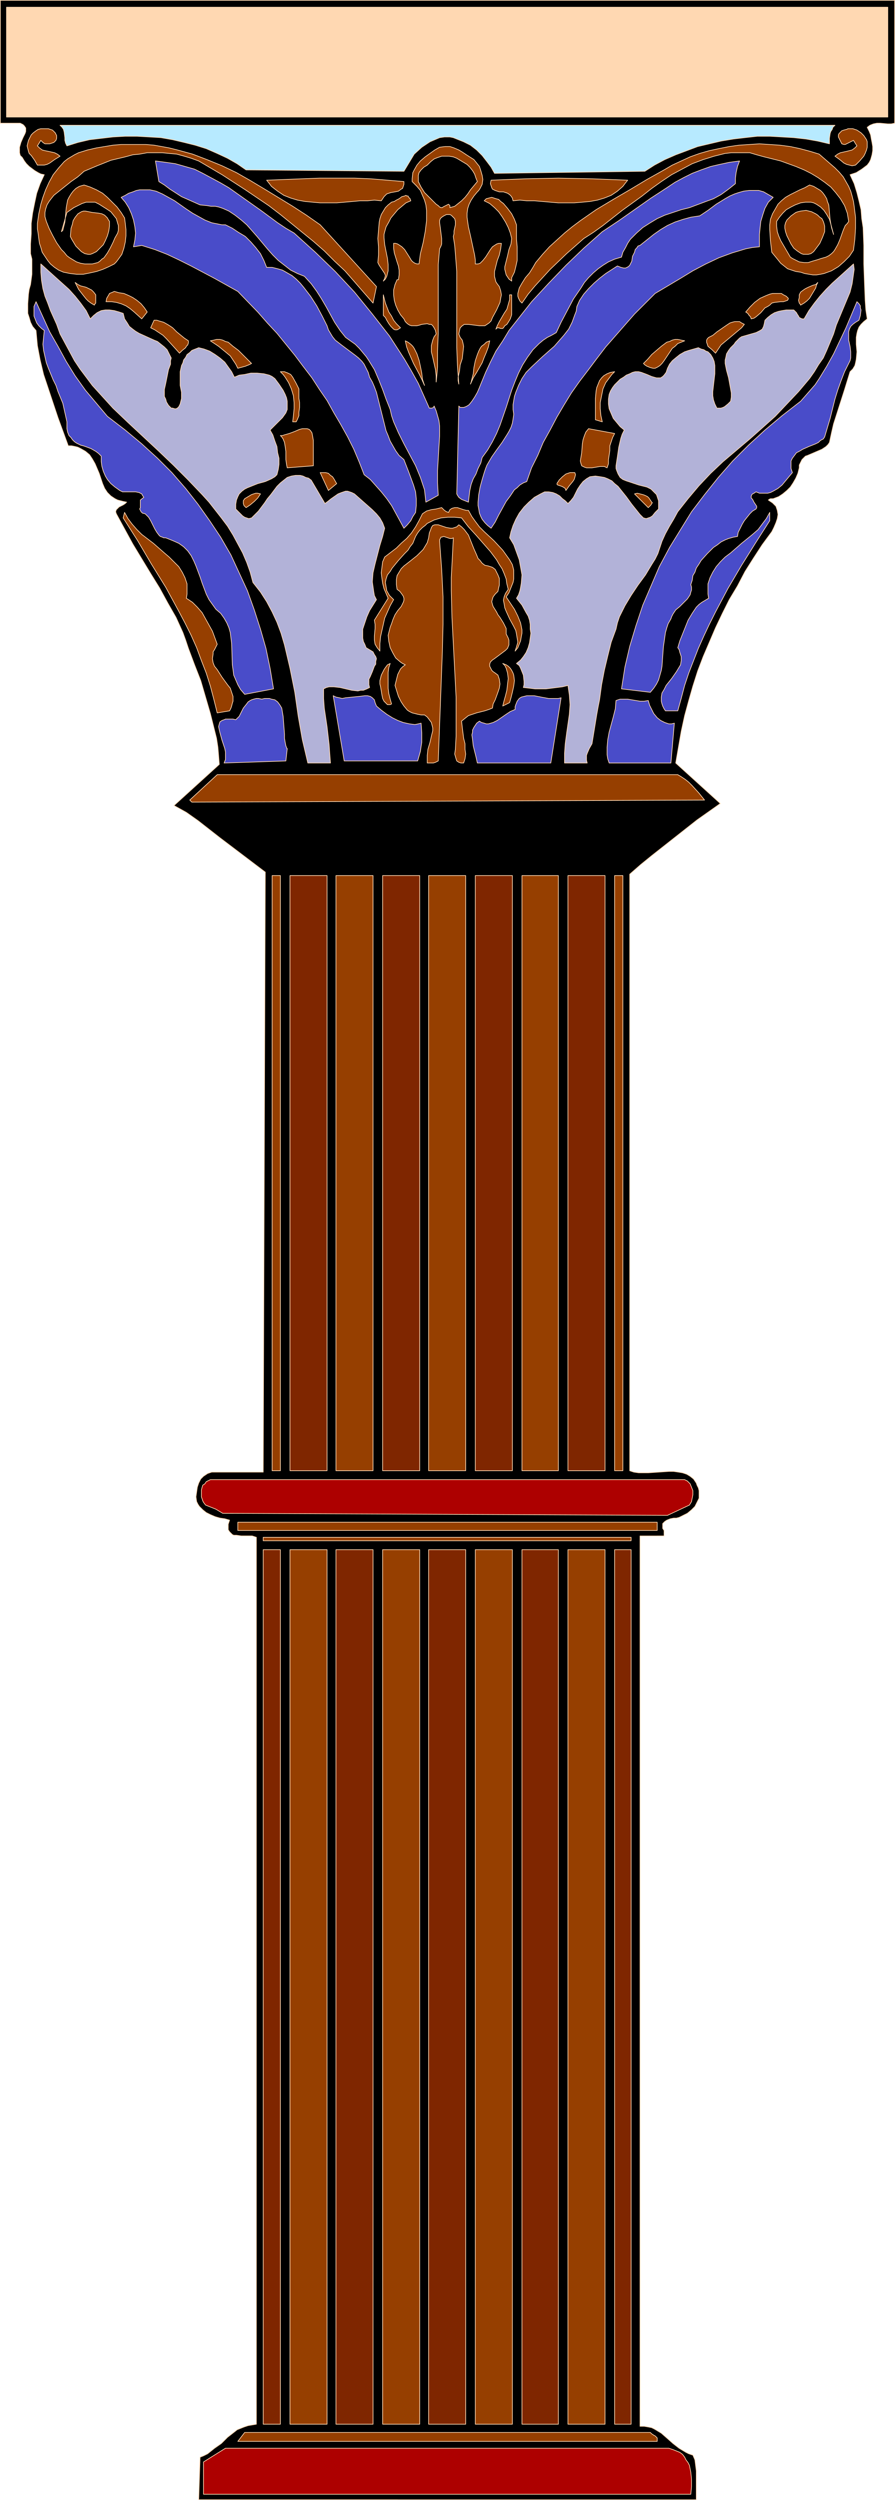 <?xml version="1.0" encoding="UTF-8" standalone="no"?>
<svg
   version="1.0"
   width="55.745mm"
   height="155.711mm"
   id="svg77"
   sodipodi:docname="Column 50.wmf"
   xmlns:inkscape="http://www.inkscape.org/namespaces/inkscape"
   xmlns:sodipodi="http://sodipodi.sourceforge.net/DTD/sodipodi-0.dtd"
   xmlns="http://www.w3.org/2000/svg"
   xmlns:svg="http://www.w3.org/2000/svg">
  <sodipodi:namedview
     id="namedview77"
     pagecolor="#ffffff"
     bordercolor="#000000"
     borderopacity="0.25"
     inkscape:showpageshadow="2"
     inkscape:pageopacity="0.0"
     inkscape:pagecheckerboard="0"
     inkscape:deskcolor="#d1d1d1"
     inkscape:document-units="mm" />
  <defs
     id="defs1">
    <pattern
       id="WMFhbasepattern"
       patternUnits="userSpaceOnUse"
       width="6"
       height="6"
       x="0"
       y="0" />
  </defs>
  <path
     style="fill:#000000;fill-opacity:1;fill-rule:evenodd;stroke:#ffd8b2;stroke-width:0.162px;stroke-linecap:round;stroke-linejoin:round;stroke-miterlimit:4;stroke-dasharray:none;stroke-opacity:1"
     d="m 210.609,29.006 -0.808,0.162 h -0.808 l -1.777,-0.162 h -0.808 l -0.808,0.162 -0.808,0.323 -0.646,0.485 0.485,0.97 0.323,0.808 0.162,0.97 0.162,0.808 0.162,0.97 v 0.97 l -0.162,0.97 -0.323,1.131 -0.323,0.646 -0.485,0.646 -0.646,0.485 -0.646,0.485 -1.293,0.808 -1.454,0.485 0.969,2.101 0.646,2.101 0.485,1.939 0.485,2.101 0.162,2.101 0.323,2.101 0.162,4.201 v 4.363 l 0.162,4.363 0.162,4.201 0.162,2.262 0.323,2.101 -0.808,0.646 -0.646,0.646 -0.485,0.646 -0.323,0.808 -0.162,0.646 -0.162,0.97 v 1.616 l 0.162,1.778 -0.162,1.778 -0.162,0.808 -0.162,0.646 -0.485,0.808 -0.646,0.646 -1.293,4.201 -1.293,4.04 -1.293,4.04 -0.485,2.101 -0.485,2.262 -0.323,0.485 -0.485,0.485 -0.485,0.323 -0.485,0.323 -1.131,0.485 -1.131,0.485 -1.131,0.485 -0.485,0.162 -0.485,0.485 -0.323,0.323 -0.323,0.646 -0.323,0.646 v 0.646 l -0.323,1.293 -0.485,1.131 -0.646,1.131 -0.646,0.97 -0.808,0.808 -0.969,0.808 -0.969,0.646 -1.293,0.485 h -0.646 l -0.323,0.162 -0.162,0.162 0.485,0.323 0.485,0.323 0.485,0.485 0.323,0.323 0.162,0.485 0.162,0.485 0.162,0.97 -0.162,0.97 -0.323,0.97 -0.485,1.131 -0.485,0.97 -2.262,3.07 -2.1,3.232 -1.939,3.07 -1.777,3.393 -1.939,3.232 -1.616,3.232 -1.616,3.393 -1.454,3.393 -1.454,3.393 -1.293,3.393 -1.131,3.555 -0.969,3.393 -0.969,3.555 -0.808,3.717 -0.646,3.717 -0.646,3.717 10.502,9.534 -2.747,1.939 -2.747,1.939 -5.332,4.201 -5.332,4.201 -2.585,2.101 -2.585,2.262 v 140.423 l 0.969,0.323 1.131,0.162 h 1.131 1.131 l 2.424,-0.162 2.424,-0.162 h 1.131 l 1.131,0.162 0.969,0.162 0.969,0.323 0.808,0.485 0.808,0.646 0.646,0.97 0.162,0.485 0.323,0.646 0.162,0.646 v 0.646 0.485 0.646 l -0.485,0.97 -0.485,0.97 -0.808,0.808 -0.969,0.808 -0.969,0.485 -0.969,0.485 -0.646,0.162 h -0.646 l -0.808,0.162 -0.808,0.323 -0.485,0.323 -0.323,0.323 -0.162,0.162 v 0.323 0.485 0.323 l 0.323,0.485 v 1.293 H 150.666 V 571.144 h 0.969 l 0.969,0.162 0.808,0.162 0.646,0.323 0.808,0.485 0.808,0.485 1.293,1.131 1.454,1.293 1.454,1.131 0.808,0.485 0.808,0.485 0.646,0.323 0.969,0.323 0.485,1.131 0.162,1.293 0.162,1.293 v 1.293 1.454 1.293 1.454 1.293 H 46.775 l 0.323,-10.019 0.808,-0.323 0.969,-0.485 1.616,-1.293 1.616,-1.131 1.454,-1.454 1.454,-1.131 0.808,-0.646 0.808,-0.323 0.808,-0.323 0.969,-0.323 0.969,-0.162 0.969,-0.162 V 361.883 l -0.485,-0.162 -0.485,-0.162 h -1.293 -1.293 l -1.131,-0.162 h -0.646 l -0.323,-0.162 -0.323,-0.323 -0.323,-0.323 -0.323,-0.485 v -0.485 -0.808 l 0.323,-0.97 -1.131,-0.323 -1.131,-0.162 -1.131,-0.323 -1.131,-0.485 -0.969,-0.485 -0.808,-0.646 -0.808,-0.808 -0.323,-0.485 -0.323,-0.646 -0.162,-1.131 0.162,-1.131 0.162,-1.131 0.323,-0.97 0.485,-0.97 0.646,-0.646 0.969,-0.646 0.969,-0.323 h 12.118 l 0.485,-141.231 -5.332,-4.04 -5.332,-4.04 -5.17,-4.04 -2.747,-1.939 -2.908,-1.616 10.664,-9.695 -0.162,-2.101 -0.162,-1.939 -0.323,-2.101 -0.485,-1.939 -0.969,-3.878 -1.131,-3.878 -1.131,-3.878 -1.454,-3.717 -1.454,-3.878 -0.646,-1.939 -0.646,-1.778 -1.616,-3.555 -1.939,-3.393 -1.939,-3.555 -2.1,-3.393 -4.201,-6.948 -1.939,-3.555 -1.939,-3.555 -0.162,-0.485 0.162,-0.485 0.323,-0.323 0.323,-0.323 0.969,-0.485 0.485,-0.323 0.323,-0.323 -0.808,-0.162 -0.646,-0.162 -0.646,-0.162 -0.646,-0.323 -0.969,-0.646 -0.808,-0.808 -0.646,-0.97 -0.485,-1.131 -0.808,-2.424 -0.969,-2.262 -0.646,-1.131 -0.646,-0.97 -0.969,-0.808 -1.131,-0.646 -0.646,-0.323 -0.646,-0.162 -0.808,-0.162 h -0.808 L 13.653,98.328 12.522,94.935 11.391,91.541 10.26,88.148 9.452,84.755 8.806,81.361 8.483,77.806 7.675,76.837 7.19,75.867 6.867,74.736 6.544,73.766 V 72.635 71.504 l 0.162,-2.262 0.162,-1.131 0.323,-1.131 0.323,-2.424 v -1.131 -1.293 -1.131 l -0.323,-1.293 v -2.262 l 0.162,-2.424 V 52.598 L 7.675,50.174 8.159,47.75 8.644,45.488 9.452,43.226 10.421,41.125 9.614,40.963 8.967,40.64 8.159,40.155 7.513,39.671 6.867,39.186 6.221,38.539 5.736,37.893 5.251,37.085 4.766,36.6 4.605,35.954 V 35.308 34.661 l 0.323,-1.131 0.485,-1.131 0.485,-0.97 0.162,-0.485 V 30.46 30.137 L 5.736,29.652 5.413,29.329 4.766,29.006 H 0.081 V 0.081 H 210.609 Z"
     id="path1" />
  <path
     style="fill:#ffd8b2;fill-opacity:1;fill-rule:evenodd;stroke:#ffd8b2;stroke-width:0.162px;stroke-linecap:round;stroke-linejoin:round;stroke-miterlimit:4;stroke-dasharray:none;stroke-opacity:1"
     d="M 208.993,27.551 H 1.535 V 1.697 H 208.993 Z"
     id="path2" />
  <path
     style="fill:#b7eaff;fill-opacity:1;fill-rule:evenodd;stroke:#ffd8b2;stroke-width:0.162px;stroke-linecap:round;stroke-linejoin:round;stroke-miterlimit:4;stroke-dasharray:none;stroke-opacity:1"
     d="m 196.552,29.49 -0.485,0.485 -0.162,0.485 -0.323,0.485 -0.162,0.485 -0.162,1.131 v 1.293 l -2.747,-0.646 -2.747,-0.485 -2.908,-0.323 -2.747,-0.162 -2.908,-0.162 h -2.908 l -2.908,0.323 -2.747,0.323 -2.908,0.485 -2.747,0.646 -2.747,0.646 -2.585,0.97 -2.585,0.97 -2.585,1.131 -2.424,1.293 -2.262,1.454 -35.384,0.485 -0.808,-1.454 -0.969,-1.293 -1.131,-1.454 -1.293,-1.293 -1.454,-1.131 -1.616,-0.808 -1.616,-0.646 -0.808,-0.323 -0.808,-0.162 h -1.293 l -1.131,0.162 -1.131,0.485 -1.131,0.485 -0.969,0.646 -0.969,0.646 -1.777,1.616 -2.424,4.04 -37.162,-0.323 -2.1,-1.454 -2.262,-1.293 -2.424,-1.131 -2.585,-1.131 -2.585,-0.808 -2.585,-0.646 -2.747,-0.646 -2.747,-0.485 -2.747,-0.162 -2.908,-0.162 h -2.747 l -2.908,0.162 -2.747,0.323 -2.747,0.323 -2.747,0.646 -2.585,0.808 -0.323,-0.646 -0.162,-0.646 V 32.399 l -0.162,-1.293 -0.162,-0.646 -0.323,-0.485 -0.485,-0.485 z"
     id="path3" />
  <path
     style="fill:#963f00;fill-opacity:1;fill-rule:evenodd;stroke:#ffd8b2;stroke-width:0.162px;stroke-linecap:round;stroke-linejoin:round;stroke-miterlimit:4;stroke-dasharray:none;stroke-opacity:1"
     d="m 13.33,31.914 v 0.646 l -0.162,0.485 -0.485,0.485 -0.485,0.162 -0.485,0.162 h -0.646 -0.485 l -0.485,-0.323 -0.485,-0.485 -0.808,1.293 0.485,0.485 0.646,0.485 0.646,0.162 0.808,0.162 1.454,0.323 0.646,0.323 0.646,0.485 -1.293,0.808 -1.131,0.808 -0.646,0.323 -0.646,0.162 H 9.614 8.806 L 8.159,37.732 7.352,36.6 6.867,36.116 l -0.162,-0.485 -0.162,-0.646 -0.162,-0.646 0.162,-0.646 0.162,-0.646 0.323,-0.646 0.323,-0.646 0.485,-0.485 0.646,-0.485 0.485,-0.323 0.646,-0.162 h 1.131 0.646 l 0.485,0.162 0.485,0.162 0.323,0.323 0.323,0.323 z"
     id="path4" />
  <path
     style="fill:#963f00;fill-opacity:1;fill-rule:evenodd;stroke:#ffd8b2;stroke-width:0.162px;stroke-linecap:round;stroke-linejoin:round;stroke-miterlimit:4;stroke-dasharray:none;stroke-opacity:1"
     d="m 204.146,33.853 v 0.808 l -0.162,0.646 -0.323,0.808 -0.323,0.646 -0.969,1.131 -0.969,0.97 -0.808,0.162 -0.646,-0.162 -0.646,-0.162 -0.646,-0.323 -0.969,-0.808 -1.131,-0.808 0.646,-0.485 0.646,-0.323 1.454,-0.323 0.646,-0.162 0.646,-0.162 0.646,-0.485 0.485,-0.485 -0.808,-1.293 -0.646,0.323 -0.646,0.323 -0.646,0.323 h -0.323 l -0.485,-0.162 -0.323,-0.646 -0.323,-0.646 -0.162,-0.323 v -0.485 l 0.162,-0.323 0.323,-0.323 0.323,-0.323 0.485,-0.162 0.646,-0.162 0.323,-0.162 h 1.131 l 0.969,0.323 0.969,0.646 0.646,0.646 0.646,0.97 0.162,0.485 z"
     id="path5" />
  <path
     style="fill:#963f00;fill-opacity:1;fill-rule:evenodd;stroke:#ffd8b2;stroke-width:0.162px;stroke-linecap:round;stroke-linejoin:round;stroke-miterlimit:4;stroke-dasharray:none;stroke-opacity:1"
     d="m 75.373,52.921 13.249,14.543 -0.808,3.878 L 85.552,68.757 83.452,66.333 81.19,63.748 78.766,61.485 76.343,59.062 73.758,56.799 71.172,54.699 68.587,52.598 66.002,50.497 63.255,48.397 57.762,44.68 52.269,41.125 46.775,37.893 44.998,37.247 43.382,36.762 41.605,36.277 39.828,36.116 38.212,35.954 H 36.434 34.657 l -1.777,0.323 -1.616,0.162 -1.777,0.485 -3.393,0.808 -3.231,1.293 -3.07,1.293 -1.454,1.293 -1.616,1.131 -1.616,1.293 -1.616,1.293 -0.808,0.646 -0.646,0.808 -0.485,0.646 -0.485,0.808 -0.323,0.97 -0.162,0.808 v 0.97 l 0.323,1.131 0.646,1.616 0.808,1.616 0.969,1.778 1.131,1.616 0.646,0.646 0.646,0.808 0.646,0.485 0.808,0.485 0.808,0.485 0.969,0.323 0.969,0.162 h 0.969 0.808 l 0.646,-0.162 0.646,-0.162 0.485,-0.323 0.485,-0.485 0.485,-0.323 0.808,-1.131 0.646,-1.131 0.646,-1.293 0.485,-1.131 0.646,-1.131 0.162,-0.646 V 53.729 53.083 L 27.71,52.598 27.386,51.467 26.74,50.659 26.094,49.851 25.124,49.204 23.347,48.073 22.378,47.589 h -1.131 -0.969 l -0.969,0.323 -0.969,0.485 -0.969,0.485 -1.616,1.131 -1.293,4.525 0.323,-0.323 0.162,-0.646 0.162,-0.646 0.162,-0.646 0.162,-1.616 0.162,-1.778 0.323,-1.778 0.323,-0.646 0.485,-0.808 0.485,-0.646 0.646,-0.646 0.808,-0.485 1.131,-0.323 1.454,0.485 1.454,0.646 1.454,0.808 1.131,0.97 1.131,1.131 1.131,1.131 0.969,1.293 0.808,1.293 0.162,1.293 0.162,1.454 v 1.454 l -0.162,1.454 -0.323,1.454 -0.485,1.454 -0.808,1.131 -0.485,0.646 -0.485,0.485 -1.293,0.646 -1.454,0.646 -1.454,0.485 L 21.247,64.232 19.631,64.556 H 18.015 L 16.561,64.394 14.945,64.071 13.814,63.586 12.845,62.94 11.876,62.132 11.229,61.324 10.583,60.354 9.937,59.385 9.614,58.254 9.29,57.284 9.129,56.153 8.967,54.86 8.806,53.891 v -1.293 l 0.323,-2.262 0.485,-2.262 0.485,-1.616 0.646,-1.778 0.808,-1.778 0.969,-1.778 1.293,-1.616 1.293,-1.454 0.808,-0.646 1.616,-0.97 0.969,-0.485 2.1,-0.646 2.1,-0.485 1.939,-0.323 1.939,-0.323 1.939,-0.162 h 1.939 1.939 1.939 l 1.939,0.162 1.777,0.323 1.777,0.323 1.939,0.485 3.555,0.97 3.393,1.293 3.555,1.454 3.393,1.616 3.393,1.939 3.231,1.939 6.624,4.04 3.231,2.101 z"
     id="path6" />
  <path
     style="fill:#963f00;fill-opacity:1;fill-rule:evenodd;stroke:#ffd8b2;stroke-width:0.162px;stroke-linecap:round;stroke-linejoin:round;stroke-miterlimit:4;stroke-dasharray:none;stroke-opacity:1"
     d="m 196.552,39.509 0.969,0.97 0.969,1.131 0.646,1.131 0.646,1.131 0.485,1.131 0.323,1.131 0.323,1.293 0.162,1.131 0.323,2.585 v 2.585 l -0.162,2.585 -0.323,2.585 -0.969,1.454 -1.293,1.293 -1.293,1.131 -1.616,0.97 -1.777,0.646 -0.808,0.162 -0.969,0.162 h -0.808 l -0.969,-0.162 -0.969,-0.162 -0.969,-0.323 -1.131,-0.162 -0.969,-0.323 -0.969,-0.323 -0.808,-0.646 -0.808,-0.646 -0.646,-0.808 -1.454,-1.778 -0.323,-2.747 -0.162,-2.585 v -1.131 l 0.162,-1.293 0.485,-1.293 0.646,-1.131 0.646,-1.131 0.808,-0.808 0.969,-0.808 1.131,-0.646 2.262,-1.131 1.131,-0.485 1.131,-0.646 0.969,0.323 0.808,0.485 0.808,0.485 0.485,0.485 0.485,0.646 0.485,0.808 0.162,0.646 0.323,0.808 0.162,1.778 0.162,1.778 0.323,1.778 0.485,1.616 -0.646,-2.424 -0.323,-1.131 -0.646,-1.131 -0.646,-0.97 -0.808,-0.808 -0.969,-0.646 -0.646,-0.323 -0.646,-0.162 h -1.293 l -1.131,0.162 -1.293,0.485 -0.969,0.485 -1.131,0.646 -0.808,0.808 -0.808,0.97 -0.646,0.97 v 1.131 l 0.162,1.293 0.323,0.97 0.485,1.131 1.131,1.939 1.131,1.939 0.485,0.323 0.646,0.323 0.969,0.485 1.131,0.162 h 0.969 l 0.969,-0.323 1.131,-0.323 0.969,-0.323 1.131,-0.323 0.646,-0.323 0.646,-0.485 0.485,-0.485 0.323,-0.485 0.646,-1.131 0.485,-1.131 0.808,-2.262 0.485,-1.131 0.485,-0.485 0.323,-0.485 -0.162,-0.97 -0.162,-0.97 -0.646,-1.778 -0.969,-1.616 -1.131,-1.454 -1.131,-1.293 -1.454,-1.131 -1.616,-1.131 -1.616,-0.97 -1.616,-0.808 -1.939,-0.808 -3.555,-1.293 -3.878,-0.97 -1.777,-0.485 -1.616,-0.485 h -1.454 -1.454 -1.454 l -1.454,0.162 -2.585,0.646 -2.585,0.808 -2.585,0.97 -2.424,1.293 -2.424,1.293 -2.424,1.616 -2.262,1.616 -2.262,1.778 -4.686,3.393 -4.524,3.555 -2.262,1.616 -2.262,1.454 -4.039,3.555 -3.878,3.717 -1.777,1.939 -1.777,1.939 -1.616,1.939 -1.454,2.101 -0.485,-0.485 -0.323,-0.646 -0.162,-0.485 v -0.646 l 0.162,-0.646 0.162,-0.646 0.646,-1.131 0.808,-1.293 0.969,-1.131 0.808,-1.293 0.646,-1.131 1.616,-1.939 1.616,-1.778 1.777,-1.616 1.777,-1.616 1.777,-1.454 1.939,-1.454 3.716,-2.585 4.039,-2.424 3.878,-2.262 4.039,-2.424 4.039,-2.262 1.939,-1.131 2.1,-0.97 2.1,-0.97 2.262,-0.808 2.262,-0.646 2.262,-0.485 2.424,-0.485 2.262,-0.323 2.424,-0.162 2.424,-0.162 2.424,0.162 2.424,0.162 2.424,0.323 2.262,0.485 2.424,0.646 2.1,0.646 z"
     id="path7" />
  <path
     style="fill:#963f00;fill-opacity:1;fill-rule:evenodd;stroke:#ffd8b2;stroke-width:0.162px;stroke-linecap:round;stroke-linejoin:round;stroke-miterlimit:4;stroke-dasharray:none;stroke-opacity:1"
     d="m 111.565,37.57 0.646,0.808 0.646,0.808 0.323,0.97 0.323,1.131 0.162,0.97 -0.162,1.131 -0.485,0.97 -0.323,0.485 -0.323,0.323 -0.808,0.97 -0.646,0.97 -0.485,0.97 -0.323,0.97 -0.162,1.131 v 0.97 l 0.162,1.131 0.162,1.131 0.485,2.101 0.485,2.262 0.485,2.262 0.162,1.131 v 0.97 h 0.646 l 0.485,-0.162 0.323,-0.323 0.323,-0.323 0.646,-0.808 1.131,-1.778 0.485,-0.646 0.485,-0.323 0.485,-0.323 0.485,-0.162 h 0.646 l -0.162,1.293 -0.323,1.454 -0.485,1.293 -0.323,1.293 -0.323,1.293 v 0.646 0.485 l 0.162,0.646 0.162,0.646 0.323,0.485 0.485,0.646 0.323,0.97 0.162,0.97 -0.162,0.808 -0.162,0.97 -0.808,1.778 -0.969,1.778 -0.323,0.808 -0.485,0.485 -0.485,0.323 -0.485,0.323 h -0.646 -0.646 l -1.293,-0.162 -1.293,-0.162 h -0.485 -0.485 l -0.485,0.323 -0.485,0.485 -0.162,0.646 -0.162,0.808 0.323,0.808 0.485,0.646 0.162,0.646 0.162,0.808 -0.162,1.454 -0.162,1.454 -0.485,1.454 -0.162,1.454 -0.323,1.454 v 0.808 l 0.162,0.808 -0.323,-4.363 -0.162,-4.363 v -4.525 -4.363 -4.525 -4.363 l -0.323,-4.201 -0.162,-1.939 -0.323,-2.101 0.162,-0.646 v -0.646 l 0.323,-1.454 v -0.808 l -0.162,-0.646 -0.485,-0.485 -0.323,-0.323 -0.323,-0.162 h -0.808 l -0.646,0.323 -0.485,0.323 -0.323,0.323 -0.162,0.485 v 0.485 l 0.162,1.131 0.323,2.585 v 0.646 0.646 l -0.162,0.485 -0.323,0.646 -0.323,3.717 v 4.04 12.281 l -0.162,4.04 v 3.717 l -0.162,1.939 -0.162,1.616 v -0.646 -0.808 l -0.162,-1.454 -0.323,-1.454 -0.323,-1.454 -0.323,-1.293 v -1.454 l 0.162,-0.646 0.162,-0.646 0.323,-0.808 0.485,-0.646 -0.162,-0.808 -0.323,-0.646 -0.323,-0.485 -0.323,-0.323 h -0.485 l -0.485,-0.162 -1.293,0.162 -0.485,0.162 -0.646,0.162 H 97.509 96.862 L 96.378,76.513 95.893,76.19 95.408,75.705 95.085,75.059 94.277,74.09 93.631,72.958 93.146,71.827 92.823,70.696 92.662,69.403 v -1.131 l 0.323,-1.293 0.485,-1.131 h 0.323 l 0.162,-1.131 V 63.586 L 93.793,62.617 93.469,61.647 92.823,59.546 92.662,58.415 v -1.131 h 0.485 l 0.485,0.162 0.485,0.323 0.485,0.323 0.646,0.646 1.131,1.778 0.485,0.808 0.323,0.323 0.485,0.323 0.485,0.162 h 0.485 l 0.323,-2.424 0.646,-2.585 0.485,-2.585 0.323,-2.585 v -1.131 -1.293 l -0.162,-1.293 -0.323,-1.131 -0.485,-1.131 -0.485,-1.131 -0.808,-0.97 -1.131,-1.131 v -0.646 l 0.162,-1.454 0.323,-0.646 0.646,-1.131 0.808,-0.97 1.131,-0.97 1.131,-0.808 1.131,-0.808 1.131,-0.646 1.293,-0.162 h 1.131 l 0.969,0.323 1.131,0.485 0.808,0.485 0.969,0.646 z"
     id="path8" />
  <path
     style="fill:#000000;fill-opacity:1;fill-rule:evenodd;stroke:#ffd8b2;stroke-width:0.162px;stroke-linecap:round;stroke-linejoin:round;stroke-miterlimit:4;stroke-dasharray:none;stroke-opacity:1"
     d="m 112.373,42.741 -0.808,0.97 -0.808,0.97 -0.646,0.97 -0.646,0.808 -0.808,0.808 -0.808,0.646 -0.808,0.646 -1.131,0.323 V 48.558 48.397 l -0.323,-0.323 -0.323,0.162 -0.323,0.162 -0.646,0.323 -0.162,0.162 h -0.323 l -0.323,-0.162 -0.323,-0.323 -0.485,-0.323 -0.485,-0.485 -1.131,-1.131 -1.131,-1.131 -0.808,-1.293 -0.323,-0.646 -0.323,-0.646 v -0.808 -0.646 l 0.162,-0.646 0.485,-0.646 0.646,-0.646 0.808,-0.485 0.808,-0.808 0.808,-0.646 0.808,-0.323 0.969,-0.323 h 0.808 0.969 l 0.969,0.162 0.808,0.323 0.808,0.485 0.808,0.485 0.808,0.485 0.646,0.646 0.646,0.808 0.485,0.808 0.323,0.97 z"
     id="path9" />
  <path
     style="fill:#494cc9;fill-opacity:1;fill-rule:evenodd;stroke:#ffd8b2;stroke-width:0.162px;stroke-linecap:round;stroke-linejoin:round;stroke-miterlimit:4;stroke-dasharray:none;stroke-opacity:1"
     d="m 69.234,54.86 5.009,4.525 4.686,4.525 2.262,2.424 2.262,2.424 2.1,2.585 2.1,2.585 4.039,5.171 1.777,2.747 1.777,2.747 1.616,2.747 1.616,2.909 1.293,2.909 1.293,2.909 h 0.646 l 0.323,-0.162 0.162,-0.323 0.485,1.131 0.323,1.131 0.323,1.131 0.162,1.293 v 2.424 l -0.162,2.585 -0.162,2.747 -0.162,2.747 v 2.909 l 0.162,2.909 -2.908,1.616 -0.162,-1.454 -0.162,-1.454 -0.485,-1.454 -0.485,-1.454 -1.131,-2.747 -1.293,-2.424 -1.454,-2.747 -1.293,-2.585 -1.131,-2.585 -0.485,-1.454 -0.323,-1.454 -0.969,-2.424 -0.808,-2.262 -0.969,-2.424 -0.969,-2.262 -1.293,-2.101 -0.646,-0.97 -0.808,-0.97 -0.808,-0.97 L 83.614,81.038 82.483,80.23 81.352,79.422 80.059,77.806 78.766,75.867 76.827,72.312 75.696,70.373 74.565,68.595 73.273,66.818 71.657,65.04 70.041,64.394 68.426,63.586 66.972,62.455 65.517,61.324 l -1.293,-1.293 -1.293,-1.454 -2.424,-2.909 -1.131,-1.293 -1.293,-1.454 -1.293,-1.131 -1.454,-1.131 -1.454,-0.97 -1.454,-0.646 -0.969,-0.323 -0.808,-0.162 h -0.969 l -0.969,-0.162 -1.616,-0.162 -1.454,-0.646 -1.454,-0.646 -1.454,-0.646 -2.747,-1.778 -1.293,-0.97 -1.293,-0.808 -0.808,-4.848 2.424,0.323 2.262,0.323 2.262,0.646 2.262,0.646 1.939,0.97 2.1,1.131 2.1,1.131 1.939,1.131 3.878,2.747 3.878,2.747 3.716,2.747 1.939,1.293 z"
     id="path10" />
  <path
     style="fill:#494cc9;fill-opacity:1;fill-rule:evenodd;stroke:#ffd8b2;stroke-width:0.162px;stroke-linecap:round;stroke-linejoin:round;stroke-miterlimit:4;stroke-dasharray:none;stroke-opacity:1"
     d="m 174.094,37.893 -0.485,1.293 -0.323,1.454 -0.162,1.293 v 1.293 l -1.616,1.293 -1.777,1.293 -1.777,0.97 -1.777,0.646 -3.878,1.454 -1.939,0.485 -1.939,0.646 -1.939,0.646 -1.777,0.808 -1.616,0.97 -1.777,1.131 -1.454,1.293 -0.646,0.646 -0.808,0.808 -0.646,0.97 -0.485,0.97 -0.646,1.131 -0.323,1.131 -1.616,0.485 -1.454,0.646 -1.293,0.808 -1.131,0.808 -1.131,0.97 -1.131,1.131 -0.969,1.131 -0.808,1.293 -1.777,2.585 -1.454,2.747 -1.454,2.747 -1.131,2.424 -1.131,0.646 -0.969,0.485 -0.969,0.646 -0.969,0.808 -1.454,1.454 -1.293,1.778 -1.131,1.778 -0.969,1.939 -0.808,1.939 -0.808,2.101 -1.293,4.04 -1.454,4.201 -0.808,1.939 -0.969,1.939 -1.131,1.939 -1.293,1.778 -0.323,1.293 -0.646,1.293 -0.485,1.293 -0.646,1.131 -0.485,1.293 -0.323,1.454 -0.162,1.293 -0.162,1.454 -0.808,-0.323 -0.808,-0.323 -0.646,-0.485 -0.323,-0.485 -0.162,-0.323 0.485,-20.684 0.323,0.323 h 0.485 0.323 l 0.485,-0.162 0.323,-0.162 0.485,-0.323 0.646,-0.808 0.646,-0.97 0.646,-1.131 0.485,-1.131 0.323,-0.808 1.131,-2.747 1.131,-2.424 1.293,-2.585 1.616,-2.424 1.454,-2.424 1.777,-2.262 1.777,-2.262 1.777,-2.262 4.039,-4.363 4.039,-4.201 4.201,-4.04 4.362,-3.878 3.878,-2.585 7.594,-5.333 3.716,-2.424 1.939,-1.293 2.1,-1.131 1.939,-0.97 2.1,-0.808 2.262,-0.808 2.1,-0.485 2.262,-0.485 z"
     id="path11" />
  <path
     style="fill:#963f00;fill-opacity:1;fill-rule:evenodd;stroke:#ffd8b2;stroke-width:0.162px;stroke-linecap:round;stroke-linejoin:round;stroke-miterlimit:4;stroke-dasharray:none;stroke-opacity:1"
     d="m 95.085,42.741 v 0.646 l -0.162,0.485 -0.162,0.485 -0.323,0.162 -0.646,0.485 -0.808,0.162 -0.969,0.162 -0.969,0.323 -0.323,0.323 -0.323,0.323 -0.323,0.485 -0.323,0.485 -1.616,-0.162 -1.616,0.162 h -1.777 l -1.777,0.162 -3.716,0.323 h -3.878 l -1.777,-0.162 -1.777,-0.162 -1.777,-0.323 -1.616,-0.485 -1.616,-0.646 -1.454,-0.97 -1.454,-1.131 -0.485,-0.646 -0.646,-0.808 8.24,-0.323 4.201,-0.162 h 4.039 4.201 l 3.878,0.162 3.878,0.323 z"
     id="path12" />
  <path
     style="fill:#963f00;fill-opacity:1;fill-rule:evenodd;stroke:#ffd8b2;stroke-width:0.162px;stroke-linecap:round;stroke-linejoin:round;stroke-miterlimit:4;stroke-dasharray:none;stroke-opacity:1"
     d="m 147.758,42.418 -0.646,0.808 -0.485,0.646 -1.293,1.131 -1.454,0.97 -1.616,0.646 -1.616,0.485 -1.777,0.323 -1.777,0.162 -1.939,0.162 h -3.716 l -3.716,-0.323 -1.939,-0.162 h -1.777 l -1.616,-0.162 -1.616,0.162 -0.162,-0.646 -0.323,-0.485 -0.323,-0.323 -0.485,-0.323 -0.969,-0.323 h -0.969 l -0.969,-0.323 -0.323,-0.162 -0.323,-0.162 -0.162,-0.323 -0.162,-0.485 -0.162,-0.485 0.162,-0.808 7.917,-0.323 7.917,-0.162 8.079,0.162 z"
     id="path13" />
  <path
     style="fill:#494cc9;fill-opacity:1;fill-rule:evenodd;stroke:#ffd8b2;stroke-width:0.162px;stroke-linecap:round;stroke-linejoin:round;stroke-miterlimit:4;stroke-dasharray:none;stroke-opacity:1"
     d="m 53.076,52.921 1.616,0.808 1.454,0.97 1.616,0.97 1.293,1.293 1.131,1.293 1.131,1.454 0.808,1.616 0.646,1.616 h 1.293 l 1.293,0.323 1.131,0.323 1.131,0.646 1.131,0.646 0.969,0.808 0.969,0.97 0.808,0.97 1.616,2.101 1.454,2.262 1.293,2.424 1.131,2.262 0.323,0.97 0.485,0.808 0.485,0.808 0.646,0.808 1.454,1.131 3.231,2.424 0.808,0.646 0.808,0.808 0.485,0.646 0.485,0.97 0.485,0.97 0.323,1.131 0.646,1.131 0.485,1.131 0.485,1.293 0.323,1.293 0.646,2.585 0.323,1.293 0.323,1.293 0.646,2.585 0.485,1.131 0.485,1.293 0.646,1.131 0.646,1.131 0.808,1.131 1.131,0.97 1.131,2.909 1.131,3.07 0.485,1.616 0.162,1.616 v 1.616 l -0.162,1.616 -0.646,0.97 -0.485,0.97 -0.808,0.97 -0.808,0.808 -0.969,-1.778 -0.969,-1.778 -0.969,-1.778 -1.131,-1.616 -1.293,-1.616 -1.293,-1.454 -1.293,-1.454 -1.454,-1.131 -1.131,-2.909 -1.293,-3.07 -1.454,-2.909 -1.616,-2.909 -1.616,-2.747 -1.616,-2.909 -1.777,-2.585 -1.777,-2.747 -2.1,-2.747 -1.939,-2.585 -2.1,-2.585 -2.1,-2.585 -2.262,-2.424 -2.262,-2.585 -4.686,-4.848 -5.493,-3.07 -5.493,-2.909 -2.908,-1.454 -2.747,-1.293 -2.908,-1.131 -3.07,-0.97 -1.939,0.323 0.323,-1.616 0.162,-1.616 -0.162,-1.454 -0.323,-1.616 -0.485,-1.454 -0.646,-1.454 -0.808,-1.293 -0.969,-1.131 0.969,-0.485 0.808,-0.485 0.969,-0.323 0.808,-0.323 0.808,-0.162 h 0.808 1.616 l 1.454,0.323 1.454,0.646 1.454,0.808 1.454,0.808 2.747,1.939 1.454,0.97 1.454,0.808 1.454,0.808 1.616,0.646 1.616,0.323 0.808,0.162 z"
     id="path14" />
  <path
     style="fill:#494cc9;fill-opacity:1;fill-rule:evenodd;stroke:#ffd8b2;stroke-width:0.162px;stroke-linecap:round;stroke-linejoin:round;stroke-miterlimit:4;stroke-dasharray:none;stroke-opacity:1"
     d="m 182.011,46.457 -0.485,0.485 -0.646,0.646 -0.808,1.454 -0.485,1.454 -0.485,1.616 -0.162,1.454 -0.162,1.616 v 1.454 1.454 l -1.616,0.162 -1.616,0.323 -1.616,0.485 -1.616,0.485 -3.07,1.131 -3.07,1.454 -3.07,1.616 -2.908,1.778 -5.978,3.555 -4.847,4.848 -4.524,5.171 -2.262,2.585 -2.1,2.747 -1.939,2.585 -2.1,2.747 -1.939,2.747 -1.777,2.909 -1.616,2.747 -1.616,3.07 -1.616,2.909 -1.293,3.07 -1.454,2.909 -1.131,3.232 -0.808,0.323 -0.808,0.485 -0.646,0.646 -0.646,0.485 -0.969,1.454 -0.969,1.293 -1.777,3.232 -0.808,1.616 -0.969,1.454 -0.808,-0.646 -0.646,-0.646 -0.646,-0.808 -0.323,-0.646 -0.323,-0.808 -0.162,-0.97 -0.162,-0.808 v -0.808 l 0.162,-1.778 0.323,-1.778 0.485,-1.778 0.485,-1.616 0.323,-0.97 0.323,-0.808 1.131,-1.939 1.131,-1.616 1.293,-1.778 1.131,-1.778 0.485,-0.808 0.485,-0.97 0.323,-0.97 0.162,-0.97 0.162,-1.131 -0.162,-1.131 v -1.131 l 0.162,-0.97 0.162,-0.97 0.323,-0.97 0.646,-1.616 0.808,-1.616 0.969,-1.454 1.293,-1.293 2.585,-2.424 2.747,-2.424 1.131,-1.293 1.131,-1.293 1.131,-1.454 0.808,-1.616 0.646,-1.778 0.323,-0.808 0.162,-1.131 0.646,-1.454 0.969,-1.454 1.131,-1.293 1.293,-1.293 1.293,-1.131 1.454,-1.131 2.747,-1.778 0.808,0.323 0.646,0.162 h 0.485 l 0.323,-0.162 0.323,-0.162 0.323,-0.323 0.485,-0.97 0.162,-1.131 0.485,-0.97 0.162,-0.646 0.323,-0.323 0.323,-0.485 0.485,-0.162 3.231,-2.585 1.616,-1.131 1.616,-0.97 1.777,-0.808 1.939,-0.646 1.777,-0.485 2.1,-0.323 1.939,-1.293 1.939,-1.454 2.1,-1.293 1.131,-0.646 1.131,-0.485 0.969,-0.323 1.131,-0.323 1.293,-0.162 h 0.969 1.293 l 1.131,0.323 1.131,0.646 z"
     id="path15" />
  <path
     style="fill:#963f00;fill-opacity:1;fill-rule:evenodd;stroke:#ffd8b2;stroke-width:0.162px;stroke-linecap:round;stroke-linejoin:round;stroke-miterlimit:4;stroke-dasharray:none;stroke-opacity:1"
     d="m 96.701,47.265 -1.131,0.485 -0.969,0.808 -0.969,0.808 -0.808,0.97 -0.808,0.97 -0.485,0.97 -0.646,1.131 -0.323,1.131 -0.162,0.646 v 0.808 l 0.162,1.616 0.646,3.232 0.162,1.454 v 0.808 0.646 l -0.162,0.646 -0.162,0.646 -0.323,0.646 -0.485,0.485 0.162,-0.323 0.162,-0.323 0.162,-0.646 -0.162,-0.485 -0.323,-0.485 -0.323,-0.485 -0.323,-0.485 -0.323,-0.485 -0.323,-0.646 0.162,-1.778 v -1.939 l -0.162,-1.939 0.162,-1.939 0.162,-1.939 0.162,-0.808 0.323,-0.97 0.485,-0.808 0.485,-0.808 0.646,-0.646 0.808,-0.646 0.646,-0.162 0.485,-0.323 0.646,-0.323 0.646,-0.485 0.646,-0.162 0.323,-0.162 0.162,0.162 h 0.323 l 0.162,0.323 0.323,0.323 z"
     id="path16" />
  <path
     style="fill:#963f00;fill-opacity:1;fill-rule:evenodd;stroke:#ffd8b2;stroke-width:0.162px;stroke-linecap:round;stroke-linejoin:round;stroke-miterlimit:4;stroke-dasharray:none;stroke-opacity:1"
     d="m 121.583,52.921 v 1.778 1.616 l 0.162,1.778 v 1.616 1.616 l -0.323,1.454 -0.323,1.293 -0.323,0.646 -0.323,0.646 v 0.808 l -0.646,-0.485 -0.323,-0.485 -0.323,-0.485 -0.162,-0.646 -0.162,-0.646 V 62.778 l 0.323,-1.293 0.323,-1.293 0.323,-1.454 0.485,-1.293 0.162,-1.293 -0.323,-1.293 -0.485,-1.293 -0.646,-1.293 -0.808,-1.293 -0.808,-1.131 -0.969,-0.97 -1.131,-0.97 -1.293,-0.646 0.485,-0.485 0.646,-0.162 0.646,-0.162 0.485,0.162 0.485,0.162 0.646,0.162 0.485,0.485 0.646,0.485 0.969,1.131 0.969,1.293 0.646,1.293 z"
     id="path17" />
  <path
     style="fill:#963f00;fill-opacity:1;fill-rule:evenodd;stroke:#ffd8b2;stroke-width:0.162px;stroke-linecap:round;stroke-linejoin:round;stroke-miterlimit:4;stroke-dasharray:none;stroke-opacity:1"
     d="m 25.771,52.113 v 1.131 l -0.162,1.131 -0.323,1.131 -0.485,1.131 -0.485,0.97 -0.808,0.808 -0.808,0.808 -0.969,0.485 -0.485,0.162 h -0.485 l -0.808,-0.162 -0.808,-0.485 -0.646,-0.646 -0.646,-0.646 -0.485,-0.808 -0.485,-0.808 -0.323,-0.646 0.162,-1.939 0.323,-0.97 0.162,-0.808 0.485,-0.808 0.646,-0.808 0.808,-0.485 0.485,-0.162 h 0.485 l 0.808,0.162 0.808,0.162 1.454,0.162 0.808,0.162 0.646,0.323 0.646,0.646 0.162,0.323 z"
     id="path18" />
  <path
     style="fill:#963f00;fill-opacity:1;fill-rule:evenodd;stroke:#ffd8b2;stroke-width:0.162px;stroke-linecap:round;stroke-linejoin:round;stroke-miterlimit:4;stroke-dasharray:none;stroke-opacity:1"
     d="m 194.129,54.537 -0.485,1.293 -0.646,1.454 -0.485,0.646 -0.485,0.646 -0.485,0.646 -0.646,0.485 -0.646,0.162 h -0.646 -0.485 l -0.485,-0.162 -0.485,-0.323 -0.485,-0.323 -0.808,-0.646 -0.646,-0.97 -0.485,-0.97 -0.485,-0.97 -0.323,-0.97 -0.162,-0.808 v -0.646 l 0.162,-0.646 0.323,-0.646 0.485,-0.485 0.485,-0.485 1.131,-0.808 0.485,-0.162 0.646,-0.162 1.293,-0.162 1.293,0.323 0.969,0.485 0.485,0.323 0.485,0.485 0.485,0.323 0.323,0.646 0.162,0.485 0.162,0.646 v 0.646 z"
     id="path19" />
  <path
     style="fill:#b2b2d8;fill-opacity:1;fill-rule:evenodd;stroke:#ffd8b2;stroke-width:0.162px;stroke-linecap:round;stroke-linejoin:round;stroke-miterlimit:4;stroke-dasharray:none;stroke-opacity:1"
     d="m 21.247,75.059 0.808,-0.808 0.808,-0.646 0.969,-0.485 0.969,-0.162 h 0.969 l 1.131,0.162 1.131,0.323 0.969,0.323 0.323,1.293 0.646,0.97 0.485,0.808 0.808,0.646 0.646,0.485 0.808,0.485 1.777,0.808 1.777,0.808 0.808,0.323 0.808,0.646 0.808,0.646 0.646,0.646 0.485,0.97 0.485,0.97 -0.162,0.646 v 0.808 l -0.485,1.293 -0.323,1.616 -0.323,1.616 -0.323,1.454 v 0.808 0.808 l 0.323,0.646 0.162,0.646 0.485,0.808 0.646,0.646 h 0.323 l 0.485,0.162 h 0.323 l 0.323,-0.162 0.323,-0.323 0.323,-0.646 0.162,-0.646 0.162,-0.646 v -0.808 -0.646 l -0.323,-1.616 v -1.616 -1.616 l 0.323,-1.454 0.323,-0.646 0.162,-0.646 0.485,-0.646 0.323,-0.646 0.646,-0.485 0.485,-0.485 0.808,-0.323 0.808,-0.323 1.293,0.323 1.293,0.485 1.293,0.808 1.131,0.808 1.131,0.97 0.808,1.131 0.808,1.131 0.646,1.293 1.131,-0.485 1.293,-0.162 1.454,-0.323 h 1.454 l 1.616,0.162 0.646,0.162 0.646,0.162 0.646,0.323 0.646,0.485 0.485,0.646 0.485,0.646 0.969,1.454 0.485,0.97 0.323,0.808 0.162,0.808 v 0.97 0.97 l -0.323,0.808 -0.808,1.131 -0.969,0.97 -1.939,1.939 0.646,1.131 0.485,1.454 0.485,1.293 0.162,1.454 0.323,1.293 v 1.454 l -0.162,1.131 -0.323,1.293 -0.485,0.485 -0.808,0.485 -1.454,0.646 -1.777,0.485 -1.616,0.646 -0.808,0.323 -0.646,0.323 -0.646,0.485 -0.646,0.646 -0.323,0.646 -0.323,0.808 -0.162,0.97 v 1.131 l 0.808,0.808 0.808,0.808 0.485,0.323 0.485,0.162 0.485,0.162 0.646,-0.162 0.808,-0.808 0.808,-0.808 1.454,-1.939 0.646,-0.97 0.808,-0.97 1.454,-1.939 0.808,-0.808 0.808,-0.646 0.808,-0.646 0.969,-0.323 0.969,-0.162 h 1.131 l 0.646,0.162 0.646,0.323 0.646,0.162 0.646,0.485 3.231,5.494 0.646,-0.485 0.808,-0.646 1.616,-1.131 0.808,-0.323 0.969,-0.323 h 0.485 l 0.485,0.162 0.485,0.162 0.646,0.323 4.201,3.717 0.969,0.97 0.808,0.97 0.646,1.131 0.485,1.293 -0.485,1.939 -0.646,2.101 -1.131,4.363 -0.485,2.101 -0.162,2.101 0.162,1.131 0.162,1.131 0.162,0.97 0.485,0.97 -0.808,1.293 -0.808,1.293 -0.646,1.454 -0.485,1.454 -0.485,1.454 v 1.293 0.808 l 0.162,0.808 0.323,0.646 0.323,0.808 0.808,0.485 0.808,0.485 0.323,0.646 0.323,0.485 0.162,0.485 -0.162,0.646 v 0.646 l -0.323,0.485 -0.485,1.293 -0.485,1.131 -0.323,0.646 v 0.646 0.646 l 0.162,0.646 -0.646,0.323 -0.808,0.323 h -0.646 l -0.646,0.162 -1.454,-0.162 -2.747,-0.646 -1.454,-0.162 h -0.646 -0.485 l -0.646,0.162 -0.646,0.323 v 2.262 l 0.162,2.262 0.646,4.363 0.485,4.201 0.162,2.262 0.162,2.101 h -5.332 l -0.646,-2.747 -0.646,-2.747 -0.969,-5.494 -0.808,-5.656 -1.131,-5.656 -0.646,-2.747 -0.646,-2.747 -0.808,-2.747 -0.969,-2.585 -1.131,-2.424 -1.293,-2.424 -1.454,-2.262 -1.777,-2.262 -0.646,-2.424 -0.808,-2.262 -0.969,-2.262 -1.131,-2.101 -1.131,-2.101 -1.293,-2.101 -1.454,-1.939 -2.908,-3.717 -1.616,-1.778 -3.393,-3.555 -3.393,-3.393 -3.555,-3.393 -7.109,-6.625 -3.555,-3.393 -3.231,-3.555 -1.616,-1.778 L 20.277,88.794 18.823,86.855 17.531,84.916 16.4,82.815 15.269,80.715 14.138,78.614 13.33,76.352 11.876,73.12 11.229,71.342 10.583,69.727 10.098,67.949 9.775,66.01 9.614,64.071 v -1.939 l 3.393,3.07 1.616,1.454 1.616,1.454 1.454,1.616 1.293,1.616 1.293,1.778 z"
     id="path20" />
  <path
     style="fill:#b2b2d8;fill-opacity:1;fill-rule:evenodd;stroke:#ffd8b2;stroke-width:0.162px;stroke-linecap:round;stroke-linejoin:round;stroke-miterlimit:4;stroke-dasharray:none;stroke-opacity:1"
     d="m 196.229,78.614 -0.808,1.939 -0.808,1.939 -0.808,1.778 -1.131,1.616 -0.969,1.616 -1.131,1.616 -2.585,3.07 -2.747,2.909 -2.747,2.909 -3.07,2.747 -2.908,2.585 -6.301,5.333 -2.908,2.747 -2.747,2.909 -2.585,3.07 -2.424,3.07 -0.969,1.778 -0.969,1.616 -0.969,1.778 -0.808,1.778 -0.485,1.454 -0.485,1.454 -0.646,1.293 -0.808,1.293 -1.454,2.424 -1.777,2.424 -1.616,2.424 -1.454,2.424 -0.646,1.293 -0.646,1.293 -0.485,1.454 -0.323,1.454 -1.131,3.07 -0.808,3.232 -0.808,3.393 -0.646,3.393 -0.485,3.555 -0.323,1.616 -0.323,1.778 -1.131,6.948 -0.646,1.131 -0.485,1.131 -0.162,0.485 v 0.646 0.485 l 0.162,0.646 h -5.332 v -2.262 l 0.162,-2.262 0.323,-2.424 0.323,-2.262 0.323,-2.262 0.162,-2.262 -0.162,-2.262 -0.162,-1.131 -0.162,-1.131 -1.293,0.323 -1.293,0.162 -2.585,0.323 h -1.293 -1.293 l -1.293,-0.162 -1.454,-0.162 0.162,-0.646 v -0.808 l -0.162,-1.454 -0.323,-0.808 -0.323,-0.808 -0.323,-0.646 -0.646,-0.485 0.969,-0.808 0.646,-0.808 0.646,-0.97 0.485,-1.131 0.323,-1.131 0.162,-1.131 0.162,-1.131 -0.162,-0.97 v -1.131 l -0.162,-0.97 -0.323,-0.97 -0.485,-0.808 -0.969,-1.778 -1.293,-1.616 0.485,-0.808 0.323,-0.97 0.162,-0.808 0.162,-0.97 0.162,-1.939 -0.323,-1.778 -0.323,-1.778 -0.646,-1.778 -0.646,-1.778 -0.969,-1.616 0.323,-1.454 0.485,-1.454 0.646,-1.454 0.808,-1.454 1.131,-1.454 1.131,-1.131 1.293,-1.131 1.454,-0.808 0.969,-0.485 h 0.969 l 0.969,0.162 0.808,0.323 0.808,0.485 0.646,0.646 0.646,0.485 0.646,0.646 0.646,-0.646 0.646,-0.808 0.485,-0.97 0.485,-0.97 0.646,-0.97 0.646,-0.808 0.808,-0.646 0.808,-0.485 1.293,-0.162 1.131,0.162 0.969,0.162 0.808,0.323 0.969,0.485 0.646,0.646 0.808,0.646 0.646,0.808 1.293,1.616 1.293,1.778 1.293,1.616 0.646,0.808 0.808,0.808 0.646,0.162 0.485,-0.162 0.485,-0.162 0.485,-0.323 0.646,-0.808 0.808,-0.808 v -0.808 -0.646 -0.485 l -0.162,-0.485 -0.323,-0.97 -0.646,-0.646 -0.646,-0.646 -0.969,-0.485 -1.939,-0.485 -0.969,-0.323 -0.969,-0.323 -0.969,-0.323 -0.808,-0.323 -0.646,-0.485 -0.485,-0.808 -0.323,-0.808 -0.162,-0.485 v -0.646 l 0.323,-2.101 0.323,-2.262 0.485,-2.101 0.323,-0.97 0.485,-0.97 -0.969,-0.808 -0.808,-0.97 -0.808,-0.97 -0.485,-1.131 -0.485,-1.131 -0.162,-1.131 v -1.131 l 0.162,-1.131 0.323,-0.808 0.485,-0.808 0.485,-0.646 1.293,-1.293 0.808,-0.485 0.646,-0.485 0.808,-0.323 0.646,-0.323 0.646,-0.162 h 0.808 l 0.646,0.162 1.293,0.485 1.131,0.485 1.131,0.323 h 0.485 0.485 l 0.485,-0.323 0.323,-0.323 0.485,-0.646 0.323,-0.97 0.485,-0.97 0.646,-0.808 0.969,-0.808 0.808,-0.646 1.131,-0.646 0.969,-0.323 1.131,-0.323 1.131,-0.323 0.646,0.323 0.646,0.162 0.485,0.323 0.485,0.162 0.646,0.646 0.485,0.808 0.323,0.808 0.162,0.97 v 0.97 0.97 l -0.485,4.201 v 0.97 l 0.162,0.97 0.323,0.97 0.485,0.97 h 0.485 0.485 l 0.485,-0.162 0.323,-0.162 0.808,-0.646 0.323,-0.323 0.323,-0.323 0.162,-0.97 v -0.97 l -0.323,-1.778 -0.323,-1.778 -0.485,-1.778 -0.323,-1.616 v -0.808 l 0.162,-0.646 0.162,-0.808 0.485,-0.808 0.485,-0.646 0.808,-0.808 0.323,-0.485 0.485,-0.485 0.485,-0.485 0.485,-0.323 1.131,-0.323 1.131,-0.323 1.131,-0.323 0.969,-0.485 0.485,-0.323 0.323,-0.646 0.162,-0.646 0.162,-0.808 0.646,-0.646 0.808,-0.646 0.808,-0.485 0.969,-0.323 0.808,-0.162 0.969,-0.162 h 0.969 0.808 l 0.323,0.323 0.323,0.323 0.162,0.323 0.323,0.485 0.162,0.323 0.323,0.162 0.323,0.162 h 0.485 l 1.131,-1.939 1.293,-1.778 1.293,-1.616 1.454,-1.616 1.454,-1.454 1.616,-1.454 3.393,-3.07 0.162,1.293 -0.162,1.131 -0.162,1.131 -0.162,1.131 -0.485,1.939 -0.808,1.939 -0.808,1.939 -0.808,1.939 -0.808,1.939 z"
     id="path21" />
  <path
     style="fill:#963f00;fill-opacity:1;fill-rule:evenodd;stroke:#ffd8b2;stroke-width:0.162px;stroke-linecap:round;stroke-linejoin:round;stroke-miterlimit:4;stroke-dasharray:none;stroke-opacity:1"
     d="m 22.539,69.403 v 0.646 0.646 0.646 l -0.162,0.162 -0.162,0.323 -0.808,-0.485 -0.646,-0.485 -0.485,-0.485 -0.646,-0.808 -1.131,-1.454 -0.808,-1.616 0.646,0.485 0.646,0.323 0.646,0.162 0.646,0.162 0.646,0.323 0.646,0.323 0.485,0.485 z"
     id="path22" />
  <path
     style="fill:#963f00;fill-opacity:1;fill-rule:evenodd;stroke:#ffd8b2;stroke-width:0.162px;stroke-linecap:round;stroke-linejoin:round;stroke-miterlimit:4;stroke-dasharray:none;stroke-opacity:1"
     d="m 188.474,71.827 -0.162,-0.323 -0.162,-0.162 -0.162,-0.646 0.162,-0.646 v -0.646 l 0.323,-0.646 0.646,-0.485 0.485,-0.323 0.646,-0.323 1.131,-0.485 0.646,-0.162 0.485,-0.485 -0.323,0.646 -0.162,0.646 -0.485,0.808 -0.485,0.808 -0.485,0.808 -0.646,0.646 -0.646,0.485 z"
     id="path23" />
  <path
     style="fill:#963f00;fill-opacity:1;fill-rule:evenodd;stroke:#ffd8b2;stroke-width:0.162px;stroke-linecap:round;stroke-linejoin:round;stroke-miterlimit:4;stroke-dasharray:none;stroke-opacity:1"
     d="M 34.657,73.443 33.365,75.059 31.587,73.443 30.618,72.635 29.648,71.989 28.517,71.504 27.386,71.181 26.255,71.019 h -1.293 l 0.162,-0.808 0.485,-0.808 0.162,-0.323 0.808,-0.323 0.323,-0.162 1.131,0.323 1.131,0.162 1.131,0.485 0.969,0.485 0.969,0.646 0.969,0.808 0.808,0.97 z"
     id="path24" />
  <path
     style="fill:#963f00;fill-opacity:1;fill-rule:evenodd;stroke:#ffd8b2;stroke-width:0.162px;stroke-linecap:round;stroke-linejoin:round;stroke-miterlimit:4;stroke-dasharray:none;stroke-opacity:1"
     d="m 185.565,70.211 v 0.162 l -0.162,0.323 -0.485,0.162 -0.485,0.162 h -0.646 l -1.454,0.162 -0.646,0.162 -0.162,0.162 -0.323,0.323 -0.485,0.323 -0.646,0.323 -0.969,1.131 -1.131,0.97 -0.485,0.323 -0.646,0.162 -0.162,-0.485 -0.323,-0.323 -0.323,-0.485 -0.485,-0.323 0.969,-1.131 1.131,-1.131 1.293,-0.97 1.454,-0.646 0.808,-0.323 0.646,-0.162 h 0.646 0.808 0.646 l 0.485,0.323 0.646,0.323 z"
     id="path25" />
  <path
     style="fill:#963f00;fill-opacity:1;fill-rule:evenodd;stroke:#ffd8b2;stroke-width:0.162px;stroke-linecap:round;stroke-linejoin:round;stroke-miterlimit:4;stroke-dasharray:none;stroke-opacity:1"
     d="m 94.277,77.16 -0.485,0.323 -0.323,0.162 H 93.308 92.985 L 92.662,77.483 92.5,77.321 92.015,76.837 91.531,76.19 91.046,75.382 90.723,74.736 90.238,74.251 v -4.848 l 0.485,1.939 0.808,2.101 0.646,0.97 0.485,0.97 0.646,0.808 z"
     id="path26" />
  <path
     style="fill:#963f00;fill-opacity:1;fill-rule:evenodd;stroke:#ffd8b2;stroke-width:0.162px;stroke-linecap:round;stroke-linejoin:round;stroke-miterlimit:4;stroke-dasharray:none;stroke-opacity:1"
     d="m 120.452,69.403 v 1.939 1.778 0.97 l -0.323,0.97 -0.485,0.808 -0.323,0.485 -0.485,0.323 -0.323,0.485 -0.162,0.162 h -0.323 -0.162 l -0.485,-0.162 h -0.323 l -0.323,0.323 0.323,-0.808 0.485,-0.97 1.131,-1.939 0.646,-0.97 0.323,-1.131 0.323,-1.131 v -1.131 z"
     id="path27" />
  <path
     style="fill:#494cc9;fill-opacity:1;fill-rule:evenodd;stroke:#ffd8b2;stroke-width:0.162px;stroke-linecap:round;stroke-linejoin:round;stroke-miterlimit:4;stroke-dasharray:none;stroke-opacity:1"
     d="m 25.286,98.005 4.201,3.232 3.878,3.232 3.716,3.393 3.393,3.393 3.231,3.717 2.908,3.717 2.747,3.878 2.585,3.878 2.424,4.201 1.939,4.201 1.939,4.201 1.616,4.525 1.454,4.525 1.293,4.525 0.969,4.686 0.808,4.848 -6.786,1.293 -0.969,-1.131 -0.646,-1.131 -0.485,-1.131 -0.485,-1.131 -0.162,-1.293 -0.162,-1.131 -0.162,-5.009 -0.162,-1.293 -0.162,-1.293 -0.323,-1.131 -0.485,-1.131 -0.646,-1.131 -0.808,-1.131 -1.131,-0.97 -0.808,-1.131 -0.808,-1.131 -0.646,-1.293 -0.969,-2.585 -0.485,-1.454 -0.485,-1.293 -0.485,-1.293 -0.485,-1.131 -0.646,-1.293 -0.808,-1.131 -0.969,-0.97 -1.131,-0.808 -1.454,-0.646 -0.808,-0.323 -0.808,-0.323 h -0.485 l -0.323,-0.162 -0.485,-0.162 -0.323,-0.323 -0.485,-0.646 -0.485,-0.808 -0.485,-0.97 -0.485,-0.97 -0.485,-0.808 -0.808,-0.808 -0.646,-0.162 -0.323,-0.323 -0.162,-0.323 -0.162,-0.323 0.162,-0.323 v -0.485 -0.646 -0.646 l 0.808,-0.646 -0.323,-0.485 -0.162,-0.323 -0.646,-0.323 -0.808,-0.162 h -1.454 -0.808 -0.808 l -0.646,-0.323 -1.131,-0.808 -0.969,-0.808 -0.808,-0.97 -0.485,-0.808 -0.485,-1.131 -0.323,-1.131 -0.162,-1.131 v -1.293 l -0.646,-0.646 -0.646,-0.485 -1.131,-0.646 -1.293,-0.485 -0.485,-0.162 -0.646,-0.162 -0.969,-0.485 -0.485,-0.323 -0.485,-0.485 -0.323,-0.485 -0.485,-0.485 -0.323,-0.808 -0.162,-0.808 v -1.616 l -0.323,-1.454 -0.323,-1.454 -0.323,-1.454 -1.131,-2.747 -0.485,-1.454 -0.646,-1.293 -1.131,-2.747 -0.485,-1.293 -0.323,-1.454 -0.323,-1.454 -0.162,-1.454 0.162,-1.616 0.162,-1.616 L 9.775,77.321 9.129,76.675 8.644,76.029 8.321,75.221 7.998,74.413 V 73.605 72.958 72.15 l 0.485,-1.131 1.616,3.555 1.616,3.555 1.939,3.393 1.939,3.555 2.1,3.393 2.424,3.393 2.585,3.07 z"
     id="path28" />
  <path
     style="fill:#494cc9;fill-opacity:1;fill-rule:evenodd;stroke:#ffd8b2;stroke-width:0.162px;stroke-linecap:round;stroke-linejoin:round;stroke-miterlimit:4;stroke-dasharray:none;stroke-opacity:1"
     d="m 202.207,75.382 -0.808,0.485 -0.646,0.485 -0.485,0.485 -0.323,0.646 -0.162,0.646 v 0.485 1.454 l 0.323,1.454 0.162,1.293 v 0.808 0.646 l -0.162,0.646 -0.323,0.646 -0.969,1.939 -0.808,2.101 -0.808,2.262 -0.646,2.101 -1.131,4.525 -1.293,4.363 -0.323,0.485 -0.646,0.323 -0.485,0.485 -0.646,0.323 -1.616,0.646 -1.454,0.646 -0.808,0.485 -0.646,0.323 -0.485,0.646 -0.485,0.646 -0.323,0.646 v 0.808 0.97 l 0.323,0.97 -0.808,0.97 -0.808,0.97 -0.808,0.97 -0.969,0.808 -1.131,0.646 -0.646,0.323 -0.646,0.162 h -0.646 -0.646 -0.646 l -0.808,-0.323 -0.485,0.323 -0.323,0.162 -0.162,0.162 -0.162,0.323 v 0.485 l 0.323,0.323 0.323,0.646 0.323,0.485 0.323,0.485 v 0.323 l -0.162,0.323 -0.808,0.485 -0.646,0.646 -0.646,0.808 -0.646,0.808 -0.485,0.808 -0.485,0.97 -0.485,0.97 -0.162,0.97 -0.969,0.162 -1.131,0.323 -0.808,0.323 -0.969,0.485 -0.808,0.646 -0.969,0.646 -1.454,1.454 -1.454,1.616 -0.485,0.808 -0.646,0.97 -0.323,0.97 -0.485,0.808 -0.162,1.131 -0.323,0.97 0.162,0.646 v 0.646 l -0.162,0.485 -0.162,0.646 -0.646,0.97 -0.808,0.808 -0.969,0.97 -0.969,0.808 -0.646,0.97 -0.323,0.646 -0.162,0.485 -0.646,1.131 -0.323,0.97 -0.323,1.131 -0.162,1.131 -0.323,2.262 -0.162,2.262 -0.162,2.262 -0.162,0.97 -0.323,1.131 -0.323,1.131 -0.485,0.97 -0.646,0.97 -0.808,0.97 -6.786,-0.808 0.808,-5.171 1.131,-4.848 1.454,-4.848 1.616,-4.848 1.939,-4.525 1.939,-4.525 2.424,-4.525 2.585,-4.201 2.585,-4.201 3.07,-4.04 3.231,-4.04 3.393,-3.878 3.716,-3.717 3.878,-3.555 4.039,-3.393 4.362,-3.393 1.131,-1.293 1.131,-1.293 1.131,-1.293 0.969,-1.454 1.777,-2.909 1.616,-2.909 1.454,-3.07 1.454,-3.07 2.585,-6.14 0.485,0.485 0.323,0.485 v 0.485 l 0.162,0.485 -0.162,1.293 z"
     id="path29" />
  <path
     style="fill:#963f00;fill-opacity:1;fill-rule:evenodd;stroke:#ffd8b2;stroke-width:0.162px;stroke-linecap:round;stroke-linejoin:round;stroke-miterlimit:4;stroke-dasharray:none;stroke-opacity:1"
     d="m 44.352,80.23 v 0.485 l -0.162,0.485 -0.323,0.323 -0.162,0.323 -0.808,0.646 -0.646,0.646 -1.454,-1.616 -1.616,-1.778 -0.808,-0.808 -0.969,-0.646 -0.969,-0.646 -0.969,-0.485 0.808,-1.778 h 0.646 l 0.485,0.162 1.131,0.323 1.131,0.646 0.969,0.646 0.969,0.97 1.777,1.454 z"
     id="path30" />
  <path
     style="fill:#963f00;fill-opacity:1;fill-rule:evenodd;stroke:#ffd8b2;stroke-width:0.162px;stroke-linecap:round;stroke-linejoin:round;stroke-miterlimit:4;stroke-dasharray:none;stroke-opacity:1"
     d="m 175.225,76.352 -0.646,0.808 -0.969,0.808 -0.969,0.808 -0.969,0.808 -1.939,1.616 -0.646,0.97 -0.646,0.97 -0.808,-0.808 -0.969,-0.808 -0.162,-0.485 -0.162,-0.485 v -0.485 l 0.162,-0.323 0.323,-0.323 0.969,-0.485 0.969,-0.808 2.1,-1.454 0.969,-0.646 0.485,-0.162 0.646,-0.162 h 0.485 0.646 l 0.485,0.323 z"
     id="path31" />
  <path
     style="fill:#963f00;fill-opacity:1;fill-rule:evenodd;stroke:#ffd8b2;stroke-width:0.162px;stroke-linecap:round;stroke-linejoin:round;stroke-miterlimit:4;stroke-dasharray:none;stroke-opacity:1"
     d="m 59.216,85.562 -0.646,0.323 -0.808,0.323 -1.777,0.485 -0.485,-0.97 -0.646,-0.97 -0.646,-0.97 -0.969,-0.808 -1.777,-1.454 -1.939,-1.293 0.808,-0.162 0.646,-0.162 h 0.808 l 0.646,0.162 0.646,0.323 0.646,0.162 1.131,0.97 1.293,0.97 0.969,0.97 1.131,1.131 z"
     id="path32" />
  <path
     style="fill:#963f00;fill-opacity:1;fill-rule:evenodd;stroke:#ffd8b2;stroke-width:0.162px;stroke-linecap:round;stroke-linejoin:round;stroke-miterlimit:4;stroke-dasharray:none;stroke-opacity:1"
     d="m 161.168,80.23 -0.808,0.323 -0.808,0.323 -0.646,0.646 -0.646,0.485 -0.969,1.454 -0.969,1.454 -0.485,0.646 -0.485,0.485 -0.485,0.323 -0.646,0.323 h -0.485 l -0.646,-0.162 -0.808,-0.323 -0.485,-0.323 -0.323,-0.323 0.969,-0.97 0.969,-1.131 1.131,-0.97 1.131,-0.97 1.293,-0.97 0.646,-0.162 0.646,-0.323 0.646,-0.162 h 0.646 l 0.808,0.162 z"
     id="path33" />
  <path
     style="fill:#963f00;fill-opacity:1;fill-rule:evenodd;stroke:#ffd8b2;stroke-width:0.162px;stroke-linecap:round;stroke-linejoin:round;stroke-miterlimit:4;stroke-dasharray:none;stroke-opacity:1"
     d="m 99.932,90.733 -0.646,-1.454 -0.646,-1.293 -1.293,-2.424 -1.131,-2.585 -0.485,-1.293 -0.323,-1.454 0.646,0.323 0.646,0.485 0.485,0.485 0.323,0.485 0.646,1.293 0.485,1.454 0.323,1.454 0.323,1.616 0.162,1.454 z"
     id="path34" />
  <path
     style="fill:#963f00;fill-opacity:1;fill-rule:evenodd;stroke:#ffd8b2;stroke-width:0.162px;stroke-linecap:round;stroke-linejoin:round;stroke-miterlimit:4;stroke-dasharray:none;stroke-opacity:1"
     d="m 115.282,80.23 -0.323,1.454 -0.485,1.293 -0.485,1.131 -0.485,1.293 -1.293,2.262 -0.808,1.293 -0.646,1.454 0.162,-0.485 0.162,-0.646 0.323,-1.293 0.162,-1.454 0.323,-1.616 0.485,-1.454 0.323,-0.808 0.323,-0.646 0.323,-0.485 0.646,-0.485 0.485,-0.485 z"
     id="path35" />
  <path
     style="fill:#963f00;fill-opacity:1;fill-rule:evenodd;stroke:#ffd8b2;stroke-width:0.162px;stroke-linecap:round;stroke-linejoin:round;stroke-miterlimit:4;stroke-dasharray:none;stroke-opacity:1"
     d="m 70.365,91.541 v 2.262 l 0.162,0.97 v 1.131 l -0.162,1.131 v 0.808 l -0.323,0.808 -0.323,0.646 h -0.808 l 0.162,-1.454 0.162,-1.616 v -1.454 L 69.072,93.157 68.587,91.541 67.941,90.087 67.133,88.794 66.648,88.148 66.002,87.502 h 0.485 0.485 l 0.808,0.323 0.646,0.323 0.485,0.646 0.808,1.454 0.323,0.646 z"
     id="path36" />
  <path
     style="fill:#963f00;fill-opacity:1;fill-rule:evenodd;stroke:#ffd8b2;stroke-width:0.162px;stroke-linecap:round;stroke-linejoin:round;stroke-miterlimit:4;stroke-dasharray:none;stroke-opacity:1"
     d="m 144.688,87.502 -0.646,0.646 -0.485,0.646 -0.969,1.293 -0.646,1.454 -0.323,1.616 -0.323,1.616 v 1.454 l 0.162,1.616 0.323,1.454 -1.616,-0.485 v -3.232 -1.778 l 0.162,-1.778 0.162,-0.808 0.323,-0.808 0.323,-0.808 0.485,-0.646 0.485,-0.485 0.808,-0.485 0.808,-0.323 z"
     id="path37" />
  <path
     style="fill:#963f00;fill-opacity:1;fill-rule:evenodd;stroke:#ffd8b2;stroke-width:0.162px;stroke-linecap:round;stroke-linejoin:round;stroke-miterlimit:4;stroke-dasharray:none;stroke-opacity:1"
     d="m 73.758,103.661 v 5.979 l -6.14,0.485 -0.162,-0.808 -0.162,-1.131 v -1.939 l -0.162,-1.131 -0.162,-0.97 -0.323,-0.808 -0.323,-0.485 -0.323,-0.323 h 0.485 l 0.485,-0.162 1.131,-0.323 1.293,-0.485 1.131,-0.485 0.646,-0.162 h 0.646 0.485 l 0.485,0.162 0.323,0.323 0.323,0.485 0.162,0.808 z"
     id="path38" />
  <path
     style="fill:#963f00;fill-opacity:1;fill-rule:evenodd;stroke:#ffd8b2;stroke-width:0.162px;stroke-linecap:round;stroke-linejoin:round;stroke-miterlimit:4;stroke-dasharray:none;stroke-opacity:1"
     d="m 144.688,102.045 -0.485,0.97 -0.323,0.97 -0.323,0.97 v 1.131 l -0.323,2.101 v 0.97 l -0.323,0.97 -0.323,-0.162 -0.323,-0.162 h -0.969 l -1.939,0.323 h -0.808 -0.485 l -0.485,-0.162 -0.323,-0.162 -0.323,-0.162 -0.162,-0.485 -0.162,-0.646 0.162,-0.97 0.162,-0.97 0.162,-2.101 0.162,-0.97 0.323,-0.97 0.323,-0.808 0.646,-0.808 z"
     id="path39" />
  <path
     style="fill:#963f00;fill-opacity:1;fill-rule:evenodd;stroke:#ffd8b2;stroke-width:0.162px;stroke-linecap:round;stroke-linejoin:round;stroke-miterlimit:4;stroke-dasharray:none;stroke-opacity:1"
     d="m 79.251,113.841 -1.939,1.616 -1.939,-4.201 h 0.646 0.646 l 0.646,0.162 0.485,0.485 0.485,0.323 0.323,0.485 z"
     id="path40" />
  <path
     style="fill:#963f00;fill-opacity:1;fill-rule:evenodd;stroke:#ffd8b2;stroke-width:0.162px;stroke-linecap:round;stroke-linejoin:round;stroke-miterlimit:4;stroke-dasharray:none;stroke-opacity:1"
     d="m 135.317,111.255 0.162,0.485 -0.162,0.646 -0.162,0.485 -0.323,0.485 -0.808,0.97 -0.808,1.131 -0.162,-0.485 -0.485,-0.323 -0.323,-0.162 -0.485,-0.162 -0.485,-0.162 -0.162,-0.162 v -0.162 l 0.162,-0.323 0.162,-0.162 0.162,-0.323 0.808,-0.808 0.808,-0.646 0.485,-0.162 0.485,-0.162 h 0.485 z"
     id="path41" />
  <path
     style="fill:#963f00;fill-opacity:1;fill-rule:evenodd;stroke:#ffd8b2;stroke-width:0.162px;stroke-linecap:round;stroke-linejoin:round;stroke-miterlimit:4;stroke-dasharray:none;stroke-opacity:1"
     d="m 61.317,116.265 -0.646,0.97 -0.808,0.808 -0.969,0.808 -0.969,0.646 -0.485,-0.485 -0.162,-0.485 v -0.646 l 0.323,-0.485 0.808,-0.485 0.808,-0.485 0.969,-0.323 h 0.485 z"
     id="path42" />
  <path
     style="fill:#963f00;fill-opacity:1;fill-rule:evenodd;stroke:#ffd8b2;stroke-width:0.162px;stroke-linecap:round;stroke-linejoin:round;stroke-miterlimit:4;stroke-dasharray:none;stroke-opacity:1"
     d="m 153.413,118.204 0.162,0.162 -0.162,0.162 -0.162,0.323 -0.323,0.323 -0.323,0.323 -3.231,-3.232 0.646,-0.162 0.646,0.162 0.646,0.162 0.485,0.162 0.646,0.323 0.323,0.323 z"
     id="path43" />
  <path
     style="fill:#963f00;fill-opacity:1;fill-rule:evenodd;stroke:#ffd8b2;stroke-width:0.162px;stroke-linecap:round;stroke-linejoin:round;stroke-miterlimit:4;stroke-dasharray:none;stroke-opacity:1"
     d="m 105.587,120.628 0.162,-0.323 0.162,-0.323 0.485,-0.323 0.646,-0.162 h 0.646 l 1.454,0.485 0.646,0.162 h 0.485 l 0.808,1.454 0.808,1.131 0.969,1.293 1.131,1.131 2.262,2.101 2.1,2.262 0.808,1.131 0.808,1.131 0.646,1.131 0.323,1.293 v 0.646 0.808 0.646 l -0.162,0.808 -0.323,0.808 -0.323,0.808 -0.323,0.808 -0.646,0.97 1.939,2.909 0.808,1.616 0.646,1.616 0.162,0.808 0.162,0.808 v 0.808 l -0.162,0.808 -0.162,0.97 -0.323,0.808 -0.323,0.808 -0.646,0.808 0.323,-0.97 0.323,-1.131 -0.162,-0.97 -0.162,-0.97 -0.162,-0.808 -0.485,-0.97 -0.969,-1.778 -0.808,-1.778 -0.323,-0.808 -0.162,-0.97 -0.162,-0.808 0.162,-0.808 0.323,-0.808 0.646,-0.97 -0.323,-1.293 -0.162,-1.131 -0.485,-1.293 -0.485,-1.131 -0.646,-0.97 -0.646,-1.131 -1.454,-1.939 -3.393,-3.878 -1.777,-1.939 -1.616,-2.101 -1.616,-0.162 h -1.616 l -1.616,0.162 -1.616,0.485 -1.616,0.808 -0.485,0.485 -0.646,0.485 -0.646,0.646 -0.485,0.646 -0.485,0.808 -0.323,0.808 -0.323,0.808 -0.646,0.808 -0.485,0.808 -0.808,0.808 -1.454,1.616 -1.454,1.778 -0.485,0.808 -0.646,0.808 -0.323,0.97 -0.162,0.808 0.162,0.97 0.162,0.97 0.646,1.131 0.485,0.485 0.485,0.485 -0.808,1.454 -0.646,1.454 -0.646,1.454 -0.323,1.454 -0.323,1.454 -0.323,1.454 -0.162,1.616 v 1.778 l -0.646,-0.808 -0.485,-0.808 -0.162,-0.97 v -0.97 l 0.162,-1.778 v -0.97 l -0.162,-0.97 3.231,-5.171 -0.485,-1.131 -0.485,-1.131 -0.323,-1.293 -0.162,-1.131 -0.162,-1.293 0.162,-1.293 0.162,-1.293 0.485,-1.131 2.747,-2.101 1.131,-1.131 1.293,-1.131 1.131,-1.293 0.969,-1.454 0.808,-1.454 0.808,-1.616 0.485,-0.323 0.485,-0.323 1.131,-0.323 1.131,-0.162 1.293,-0.323 0.323,0.323 0.323,0.323 0.485,0.323 z"
     id="path44" />
  <path
     style="fill:#963f00;fill-opacity:1;fill-rule:evenodd;stroke:#ffd8b2;stroke-width:0.162px;stroke-linecap:round;stroke-linejoin:round;stroke-miterlimit:4;stroke-dasharray:none;stroke-opacity:1"
     d="m 43.867,140.827 1.454,0.97 1.131,1.131 1.131,1.293 0.808,1.454 0.808,1.454 0.808,1.454 1.131,3.07 -0.323,0.646 -0.323,0.646 -0.323,0.485 v 0.485 l -0.162,1.131 0.162,0.97 0.323,0.808 0.646,0.808 1.131,1.778 1.293,1.778 0.646,0.808 0.323,0.97 0.323,0.97 v 1.131 l -0.162,0.485 -0.162,0.646 -0.162,0.485 -0.323,0.646 -2.908,0.485 -0.808,-3.232 -0.808,-3.07 -0.969,-3.07 -1.131,-2.909 -1.131,-3.07 -1.293,-2.909 -1.454,-2.909 -1.454,-2.747 -3.07,-5.656 -3.393,-5.494 -3.231,-5.494 -3.393,-5.333 0.323,-1.293 0.808,1.454 0.969,1.293 1.131,1.293 1.131,1.131 2.747,2.101 2.585,2.262 1.131,0.97 1.131,1.131 1.131,1.131 0.808,1.293 0.646,1.293 0.485,1.454 v 0.808 0.808 0.808 z"
     id="path45" />
  <path
     style="fill:#494cc9;fill-opacity:1;fill-rule:evenodd;stroke:#ffd8b2;stroke-width:0.162px;stroke-linecap:round;stroke-linejoin:round;stroke-miterlimit:4;stroke-dasharray:none;stroke-opacity:1"
     d="m 181.203,122.567 -3.393,5.332 -3.231,5.171 -3.231,5.494 -2.908,5.494 -1.454,2.909 -1.293,2.747 -1.293,2.909 -1.131,2.909 -1.131,2.909 -0.969,2.909 -0.808,3.07 -0.808,2.909 h -2.908 l -0.323,-0.485 -0.323,-0.646 -0.162,-0.485 -0.162,-0.646 v -0.97 l 0.162,-0.97 0.485,-0.808 0.485,-0.97 1.293,-1.616 1.131,-1.616 0.485,-0.808 0.485,-0.808 0.162,-0.97 v -0.97 l -0.323,-0.97 -0.162,-0.646 -0.323,-0.485 0.485,-1.616 0.646,-1.616 0.646,-1.616 0.646,-1.616 0.969,-1.616 0.969,-1.454 0.646,-0.646 0.646,-0.485 0.808,-0.485 0.808,-0.485 -0.162,-0.97 v -0.808 -0.808 -0.808 l 0.485,-1.454 0.646,-1.293 0.808,-1.293 0.969,-1.131 1.131,-1.131 1.293,-0.97 2.585,-2.262 2.585,-2.101 1.293,-1.131 0.969,-1.293 0.969,-1.293 0.808,-1.454 z"
     id="path46" />
  <path
     style="fill:#963f00;fill-opacity:1;fill-rule:evenodd;stroke:#ffd8b2;stroke-width:0.162px;stroke-linecap:round;stroke-linejoin:round;stroke-miterlimit:4;stroke-dasharray:none;stroke-opacity:1"
     d="m 108.011,123.536 0.646,0.485 0.646,0.646 0.485,0.646 0.485,0.646 0.646,1.616 0.323,0.808 0.323,0.808 0.646,1.454 0.323,0.808 0.485,0.485 0.485,0.646 0.646,0.485 0.808,0.162 0.969,0.323 0.646,0.485 0.323,0.646 0.323,0.646 0.323,0.808 v 0.808 0.808 l -0.162,0.646 -0.162,0.808 -0.646,0.646 -0.485,0.646 -0.162,0.485 -0.162,0.646 0.162,0.646 0.162,0.485 0.808,1.293 0.323,0.646 0.485,0.646 0.808,1.293 0.323,0.646 0.323,0.646 v 0.646 0.646 l 0.323,0.646 0.162,0.323 0.162,0.485 v 0.485 0.646 l -0.323,0.808 -0.485,0.485 -0.646,0.485 -1.293,0.97 -0.646,0.485 -0.485,0.323 -0.485,0.485 -0.162,0.485 v 0.485 l 0.162,0.323 0.162,0.323 0.162,0.323 0.323,0.323 0.485,0.323 0.646,0.485 0.162,0.485 0.162,0.485 0.162,1.131 -0.162,0.97 -0.323,0.97 -0.646,1.778 -0.485,0.97 -0.162,0.97 -0.808,0.323 -0.969,0.323 -1.939,0.485 -0.969,0.323 -0.969,0.323 -0.808,0.646 -0.808,0.646 0.162,1.454 0.162,1.293 0.162,1.293 0.323,1.293 v 1.293 l 0.162,1.131 -0.162,1.131 -0.323,0.97 h -0.323 -0.323 l -0.485,-0.162 -0.485,-0.323 -0.162,-0.485 -0.323,-1.131 0.162,-1.131 0.162,-3.07 v -3.07 -6.14 l -0.323,-6.302 -0.646,-12.443 -0.162,-6.302 v -3.07 l 0.162,-3.07 0.162,-3.07 0.162,-3.232 -0.323,0.162 h -0.485 l -0.485,-0.162 -0.485,-0.162 -0.485,-0.162 -0.485,0.162 h -0.162 l -0.162,0.323 -0.162,0.323 v 0.323 l 0.485,6.625 0.323,6.464 v 6.464 l -0.162,6.464 -0.485,12.927 -0.485,12.766 -0.323,0.162 -0.323,0.162 -0.485,0.162 h -1.454 v -0.808 -0.97 l 0.162,-1.454 0.485,-1.616 0.323,-1.454 0.323,-1.293 v -0.646 l -0.162,-0.646 -0.162,-0.646 -0.485,-0.646 -0.485,-0.646 -0.646,-0.485 h -0.808 l -0.808,-0.162 -0.646,-0.162 -0.646,-0.162 -0.646,-0.323 -0.485,-0.323 -0.808,-0.97 -0.646,-0.97 -0.646,-1.293 -0.808,-2.585 0.162,-0.646 0.162,-0.646 0.323,-1.293 0.323,-0.646 0.323,-0.646 0.485,-0.485 0.646,-0.485 -0.646,-0.323 -0.485,-0.323 -1.131,-0.97 -0.646,-1.131 -0.646,-1.293 -0.323,-1.454 -0.162,-1.454 0.162,-0.646 0.162,-0.646 0.162,-0.646 0.323,-0.808 0.162,-0.485 0.162,-0.485 0.485,-1.131 0.646,-0.97 0.808,-0.97 0.485,-0.97 0.162,-0.485 v -0.485 l -0.162,-0.485 -0.323,-0.485 -0.485,-0.646 -0.646,-0.485 -0.162,-1.131 v -1.131 l 0.162,-0.97 0.485,-0.808 0.485,-0.808 0.646,-0.646 1.454,-1.131 1.616,-1.293 0.646,-0.646 0.808,-0.808 0.485,-0.808 0.485,-0.808 0.323,-1.131 0.162,-1.131 0.323,-0.808 0.162,-0.485 0.323,-0.485 0.485,-0.162 h 0.323 0.485 l 0.969,0.323 0.485,0.162 0.485,0.162 0.969,0.162 h 0.485 l 0.485,-0.162 0.485,-0.162 z"
     id="path47" />
  <path
     style="fill:#963f00;fill-opacity:1;fill-rule:evenodd;stroke:#ffd8b2;stroke-width:0.162px;stroke-linecap:round;stroke-linejoin:round;stroke-miterlimit:4;stroke-dasharray:none;stroke-opacity:1"
     d="m 92.177,165.712 -0.323,0.162 h -0.323 -0.323 l -0.323,-0.323 -0.485,-0.485 -0.323,-0.646 -0.162,-0.808 -0.323,-1.939 -0.162,-0.646 v -0.808 l 0.162,-0.646 0.162,-0.646 0.323,-0.646 0.323,-0.646 0.323,-0.485 0.485,-0.646 0.646,-0.323 -0.323,0.97 -0.162,1.131 v 1.131 1.293 1.293 l 0.162,1.293 0.323,1.293 z"
     id="path48" />
  <path
     style="fill:#963f00;fill-opacity:1;fill-rule:evenodd;stroke:#ffd8b2;stroke-width:0.162px;stroke-linecap:round;stroke-linejoin:round;stroke-miterlimit:4;stroke-dasharray:none;stroke-opacity:1"
     d="m 119.967,165.388 -1.616,0.808 0.323,-1.293 0.323,-1.131 0.323,-1.293 0.162,-1.454 0.162,-1.293 -0.162,-1.293 -0.323,-1.131 -0.323,-0.646 -0.485,-0.485 0.808,0.323 0.485,0.323 0.485,0.485 0.323,0.485 0.323,0.646 0.162,0.485 0.162,1.293 -0.162,1.293 -0.323,1.454 -0.323,1.293 z"
     id="path49" />
  <path
     style="fill:#494cc9;fill-opacity:1;fill-rule:evenodd;stroke:#ffd8b2;stroke-width:0.162px;stroke-linecap:round;stroke-linejoin:round;stroke-miterlimit:4;stroke-dasharray:none;stroke-opacity:1"
     d="m 88.622,166.196 1.131,0.97 1.293,0.97 1.293,0.808 1.293,0.646 1.293,0.485 1.454,0.323 1.293,0.162 0.808,-0.162 0.646,-0.162 0.162,2.262 v 2.262 l -0.162,0.97 -0.162,1.131 -0.323,1.131 -0.323,1.131 H 81.028 l -2.585,-15.351 0.646,0.323 0.808,0.162 0.646,0.162 0.808,-0.162 3.231,-0.323 1.293,-0.162 h 0.646 l 0.646,0.162 0.485,0.323 0.485,0.485 0.162,0.646 z"
     id="path50" />
  <path
     style="fill:#494cc9;fill-opacity:1;fill-rule:evenodd;stroke:#ffd8b2;stroke-width:0.162px;stroke-linecap:round;stroke-linejoin:round;stroke-miterlimit:4;stroke-dasharray:none;stroke-opacity:1"
     d="m 129.662,179.609 h -17.288 l -0.323,-1.454 -0.646,-2.585 -0.162,-1.454 -0.162,-1.131 0.162,-0.646 v -0.485 l 0.323,-0.646 0.323,-0.485 0.323,-0.485 0.646,-0.485 0.485,0.323 0.646,0.162 0.485,0.162 h 0.485 l 1.131,-0.323 0.969,-0.485 2.1,-1.454 0.969,-0.646 1.131,-0.485 v -0.646 l 0.162,-0.485 0.323,-0.808 0.485,-0.646 0.485,-0.323 0.646,-0.162 0.646,-0.162 h 0.808 0.969 l 1.616,0.323 1.777,0.323 h 0.808 0.808 0.646 l 0.646,-0.162 z"
     id="path51" />
  <path
     style="fill:#494cc9;fill-opacity:1;fill-rule:evenodd;stroke:#ffd8b2;stroke-width:0.162px;stroke-linecap:round;stroke-linejoin:round;stroke-miterlimit:4;stroke-dasharray:none;stroke-opacity:1"
     d="m 67.618,176.215 -0.323,2.909 -14.541,0.485 0.323,-0.808 v -0.808 -0.97 l -0.162,-0.808 -0.646,-1.939 -0.485,-1.778 -0.162,-0.646 -0.162,-0.808 0.162,-0.646 0.162,-0.485 0.485,-0.323 0.485,-0.162 0.323,-0.162 h 0.485 0.646 0.646 l 0.646,0.162 0.808,-0.808 0.485,-0.97 0.485,-0.97 0.646,-0.808 0.485,-0.646 0.485,-0.323 0.323,-0.162 0.485,-0.162 0.646,-0.162 h 0.485 l 0.808,0.162 0.646,-0.162 h 0.646 0.485 l 0.485,0.162 0.808,0.162 0.646,0.485 0.485,0.646 0.485,0.808 0.162,0.97 0.162,0.97 0.162,2.101 0.162,2.101 v 0.97 l 0.162,0.97 0.162,0.808 0.323,0.808 z"
     id="path52" />
  <path
     style="fill:#494cc9;fill-opacity:1;fill-rule:evenodd;stroke:#ffd8b2;stroke-width:0.162px;stroke-linecap:round;stroke-linejoin:round;stroke-miterlimit:4;stroke-dasharray:none;stroke-opacity:1"
     d="m 152.605,164.904 0.323,1.131 0.485,0.97 0.485,0.97 0.808,0.97 0.808,0.646 0.969,0.485 0.485,0.162 0.485,0.162 h 0.646 l 0.646,-0.162 -0.808,9.372 h -14.541 l -0.323,-0.97 -0.162,-0.97 v -0.808 -0.97 l 0.162,-1.778 0.323,-1.778 0.969,-3.555 0.485,-1.939 0.162,-1.939 0.969,-0.323 h 0.808 0.969 l 0.969,0.162 1.939,0.323 h 0.969 z"
     id="path53" />
  <path
     style="fill:#963f00;fill-opacity:1;fill-rule:evenodd;stroke:#ffd8b2;stroke-width:0.162px;stroke-linecap:round;stroke-linejoin:round;stroke-miterlimit:4;stroke-dasharray:none;stroke-opacity:1"
     d="m 159.552,182.356 0.808,0.485 0.969,0.646 0.808,0.646 0.808,0.808 1.616,1.778 1.293,1.616 -120.694,0.485 -0.485,-0.485 6.463,-5.979 z"
     id="path54" />
  <path
     style="fill:#ad0000;fill-opacity:1;fill-rule:evenodd;stroke:#ffd8b2;stroke-width:0.162px;stroke-linecap:round;stroke-linejoin:round;stroke-miterlimit:4;stroke-dasharray:none;stroke-opacity:1"
     d="m 161.168,348.31 0.646,0.323 0.646,0.646 0.323,0.808 0.323,0.808 v 0.97 l -0.162,0.808 -0.162,0.808 -0.485,0.808 -5.17,2.424 -104.699,-0.485 -0.808,-0.485 -0.808,-0.485 -1.616,-0.646 -0.808,-0.323 -0.485,-0.646 -0.162,-0.323 -0.162,-0.485 -0.162,-0.485 v -0.485 -0.646 -0.485 l 0.162,-0.646 0.162,-0.485 0.485,-0.323 0.323,-0.485 0.969,-0.485 z"
     id="path55" />
  <path
     style="fill:#963f00;fill-opacity:1;fill-rule:evenodd;stroke:#ffd8b2;stroke-width:0.162px;stroke-linecap:round;stroke-linejoin:round;stroke-miterlimit:4;stroke-dasharray:none;stroke-opacity:1"
     d="M 154.705,360.267 H 55.985 V 358.328 H 154.705 Z"
     id="path56" />
  <path
     style="fill:#963f00;fill-opacity:1;fill-rule:evenodd;stroke:#ffd8b2;stroke-width:0.162px;stroke-linecap:round;stroke-linejoin:round;stroke-miterlimit:4;stroke-dasharray:none;stroke-opacity:1"
     d="M 148.565,362.691 H 61.963 v -0.808 h 86.603 z"
     id="path57" />
  <path
     style="fill:#963f00;fill-opacity:1;fill-rule:evenodd;stroke:#ffd8b2;stroke-width:0.162px;stroke-linecap:round;stroke-linejoin:round;stroke-miterlimit:4;stroke-dasharray:none;stroke-opacity:1"
     d="m 153.089,572.598 0.323,0.323 0.485,0.323 0.323,0.162 0.485,0.485 v 0.808 H 55.985 l 1.616,-2.101 z"
     id="path58" />
  <path
     style="fill:#ad0000;fill-opacity:1;fill-rule:evenodd;stroke:#ffd8b2;stroke-width:0.162px;stroke-linecap:round;stroke-linejoin:round;stroke-miterlimit:4;stroke-dasharray:none;stroke-opacity:1"
     d="m 157.452,576.315 0.969,0.323 0.808,0.323 0.808,0.323 0.646,0.485 0.485,0.646 0.323,0.646 0.485,0.646 0.323,0.646 0.323,1.616 0.162,1.616 v 1.778 l -0.162,1.778 H 47.906 v -7.595 l 5.17,-3.232 z"
     id="path59" />
  <path
     style="fill:#7f2600;fill-opacity:1;fill-rule:evenodd;stroke:#ffd8b2;stroke-width:0.162px;stroke-linecap:round;stroke-linejoin:round;stroke-miterlimit:4;stroke-dasharray:none;stroke-opacity:1"
     d="M 66.002,570.659 H 61.963 V 364.792 h 4.039 z"
     id="path60" />
  <path
     style="fill:#963f00;fill-opacity:1;fill-rule:evenodd;stroke:#ffd8b2;stroke-width:0.162px;stroke-linecap:round;stroke-linejoin:round;stroke-miterlimit:4;stroke-dasharray:none;stroke-opacity:1"
     d="M 76.989,570.659 H 68.264 V 364.792 h 8.725 z"
     id="path61" />
  <path
     style="fill:#7f2600;fill-opacity:1;fill-rule:evenodd;stroke:#ffd8b2;stroke-width:0.162px;stroke-linecap:round;stroke-linejoin:round;stroke-miterlimit:4;stroke-dasharray:none;stroke-opacity:1"
     d="M 87.814,570.659 H 79.09 V 364.792 h 8.725 z"
     id="path62" />
  <path
     style="fill:#963f00;fill-opacity:1;fill-rule:evenodd;stroke:#ffd8b2;stroke-width:0.162px;stroke-linecap:round;stroke-linejoin:round;stroke-miterlimit:4;stroke-dasharray:none;stroke-opacity:1"
     d="M 98.801,570.659 H 90.076 V 364.792 h 8.725 z"
     id="path63" />
  <path
     style="fill:#7f2600;fill-opacity:1;fill-rule:evenodd;stroke:#ffd8b2;stroke-width:0.162px;stroke-linecap:round;stroke-linejoin:round;stroke-miterlimit:4;stroke-dasharray:none;stroke-opacity:1"
     d="m 109.627,570.659 h -8.725 V 364.792 h 8.725 z"
     id="path64" />
  <path
     style="fill:#963f00;fill-opacity:1;fill-rule:evenodd;stroke:#ffd8b2;stroke-width:0.162px;stroke-linecap:round;stroke-linejoin:round;stroke-miterlimit:4;stroke-dasharray:none;stroke-opacity:1"
     d="m 120.614,570.659 h -8.725 V 364.792 h 8.725 z"
     id="path65" />
  <path
     style="fill:#7f2600;fill-opacity:1;fill-rule:evenodd;stroke:#ffd8b2;stroke-width:0.162px;stroke-linecap:round;stroke-linejoin:round;stroke-miterlimit:4;stroke-dasharray:none;stroke-opacity:1"
     d="m 131.439,570.659 h -8.563 V 364.792 h 8.563 z"
     id="path66" />
  <path
     style="fill:#963f00;fill-opacity:1;fill-rule:evenodd;stroke:#ffd8b2;stroke-width:0.162px;stroke-linecap:round;stroke-linejoin:round;stroke-miterlimit:4;stroke-dasharray:none;stroke-opacity:1"
     d="m 142.426,570.659 h -8.725 V 364.792 h 8.725 z"
     id="path67" />
  <path
     style="fill:#7f2600;fill-opacity:1;fill-rule:evenodd;stroke:#ffd8b2;stroke-width:0.162px;stroke-linecap:round;stroke-linejoin:round;stroke-miterlimit:4;stroke-dasharray:none;stroke-opacity:1"
     d="m 148.565,570.659 h -3.878 V 364.792 h 3.878 z"
     id="path68" />
  <path
     style="fill:#963f00;fill-opacity:1;fill-rule:evenodd;stroke:#ffd8b2;stroke-width:0.162px;stroke-linecap:round;stroke-linejoin:round;stroke-miterlimit:4;stroke-dasharray:none;stroke-opacity:1"
     d="M 66.002,346.209 H 64.063 V 206.109 h 1.939 z"
     id="path69" />
  <path
     style="fill:#7f2600;fill-opacity:1;fill-rule:evenodd;stroke:#ffd8b2;stroke-width:0.162px;stroke-linecap:round;stroke-linejoin:round;stroke-miterlimit:4;stroke-dasharray:none;stroke-opacity:1"
     d="M 76.989,346.209 H 68.264 V 206.109 h 8.725 z"
     id="path70" />
  <path
     style="fill:#963f00;fill-opacity:1;fill-rule:evenodd;stroke:#ffd8b2;stroke-width:0.162px;stroke-linecap:round;stroke-linejoin:round;stroke-miterlimit:4;stroke-dasharray:none;stroke-opacity:1"
     d="M 87.814,346.209 H 79.09 V 206.109 h 8.725 z"
     id="path71" />
  <path
     style="fill:#7f2600;fill-opacity:1;fill-rule:evenodd;stroke:#ffd8b2;stroke-width:0.162px;stroke-linecap:round;stroke-linejoin:round;stroke-miterlimit:4;stroke-dasharray:none;stroke-opacity:1"
     d="M 98.801,346.209 H 90.076 V 206.109 h 8.725 z"
     id="path72" />
  <path
     style="fill:#963f00;fill-opacity:1;fill-rule:evenodd;stroke:#ffd8b2;stroke-width:0.162px;stroke-linecap:round;stroke-linejoin:round;stroke-miterlimit:4;stroke-dasharray:none;stroke-opacity:1"
     d="m 109.627,346.209 h -8.725 V 206.109 h 8.725 z"
     id="path73" />
  <path
     style="fill:#7f2600;fill-opacity:1;fill-rule:evenodd;stroke:#ffd8b2;stroke-width:0.162px;stroke-linecap:round;stroke-linejoin:round;stroke-miterlimit:4;stroke-dasharray:none;stroke-opacity:1"
     d="m 120.614,346.209 h -8.725 V 206.109 h 8.725 z"
     id="path74" />
  <path
     style="fill:#963f00;fill-opacity:1;fill-rule:evenodd;stroke:#ffd8b2;stroke-width:0.162px;stroke-linecap:round;stroke-linejoin:round;stroke-miterlimit:4;stroke-dasharray:none;stroke-opacity:1"
     d="m 131.439,346.209 h -8.563 V 206.109 h 8.563 z"
     id="path75" />
  <path
     style="fill:#7f2600;fill-opacity:1;fill-rule:evenodd;stroke:#ffd8b2;stroke-width:0.162px;stroke-linecap:round;stroke-linejoin:round;stroke-miterlimit:4;stroke-dasharray:none;stroke-opacity:1"
     d="m 142.426,346.209 h -8.725 V 206.109 h 8.725 z"
     id="path76" />
  <path
     style="fill:#963f00;fill-opacity:1;fill-rule:evenodd;stroke:#ffd8b2;stroke-width:0.162px;stroke-linecap:round;stroke-linejoin:round;stroke-miterlimit:4;stroke-dasharray:none;stroke-opacity:1"
     d="m 146.627,346.209 h -1.939 V 206.109 h 1.939 z"
     id="path77" />
</svg>
